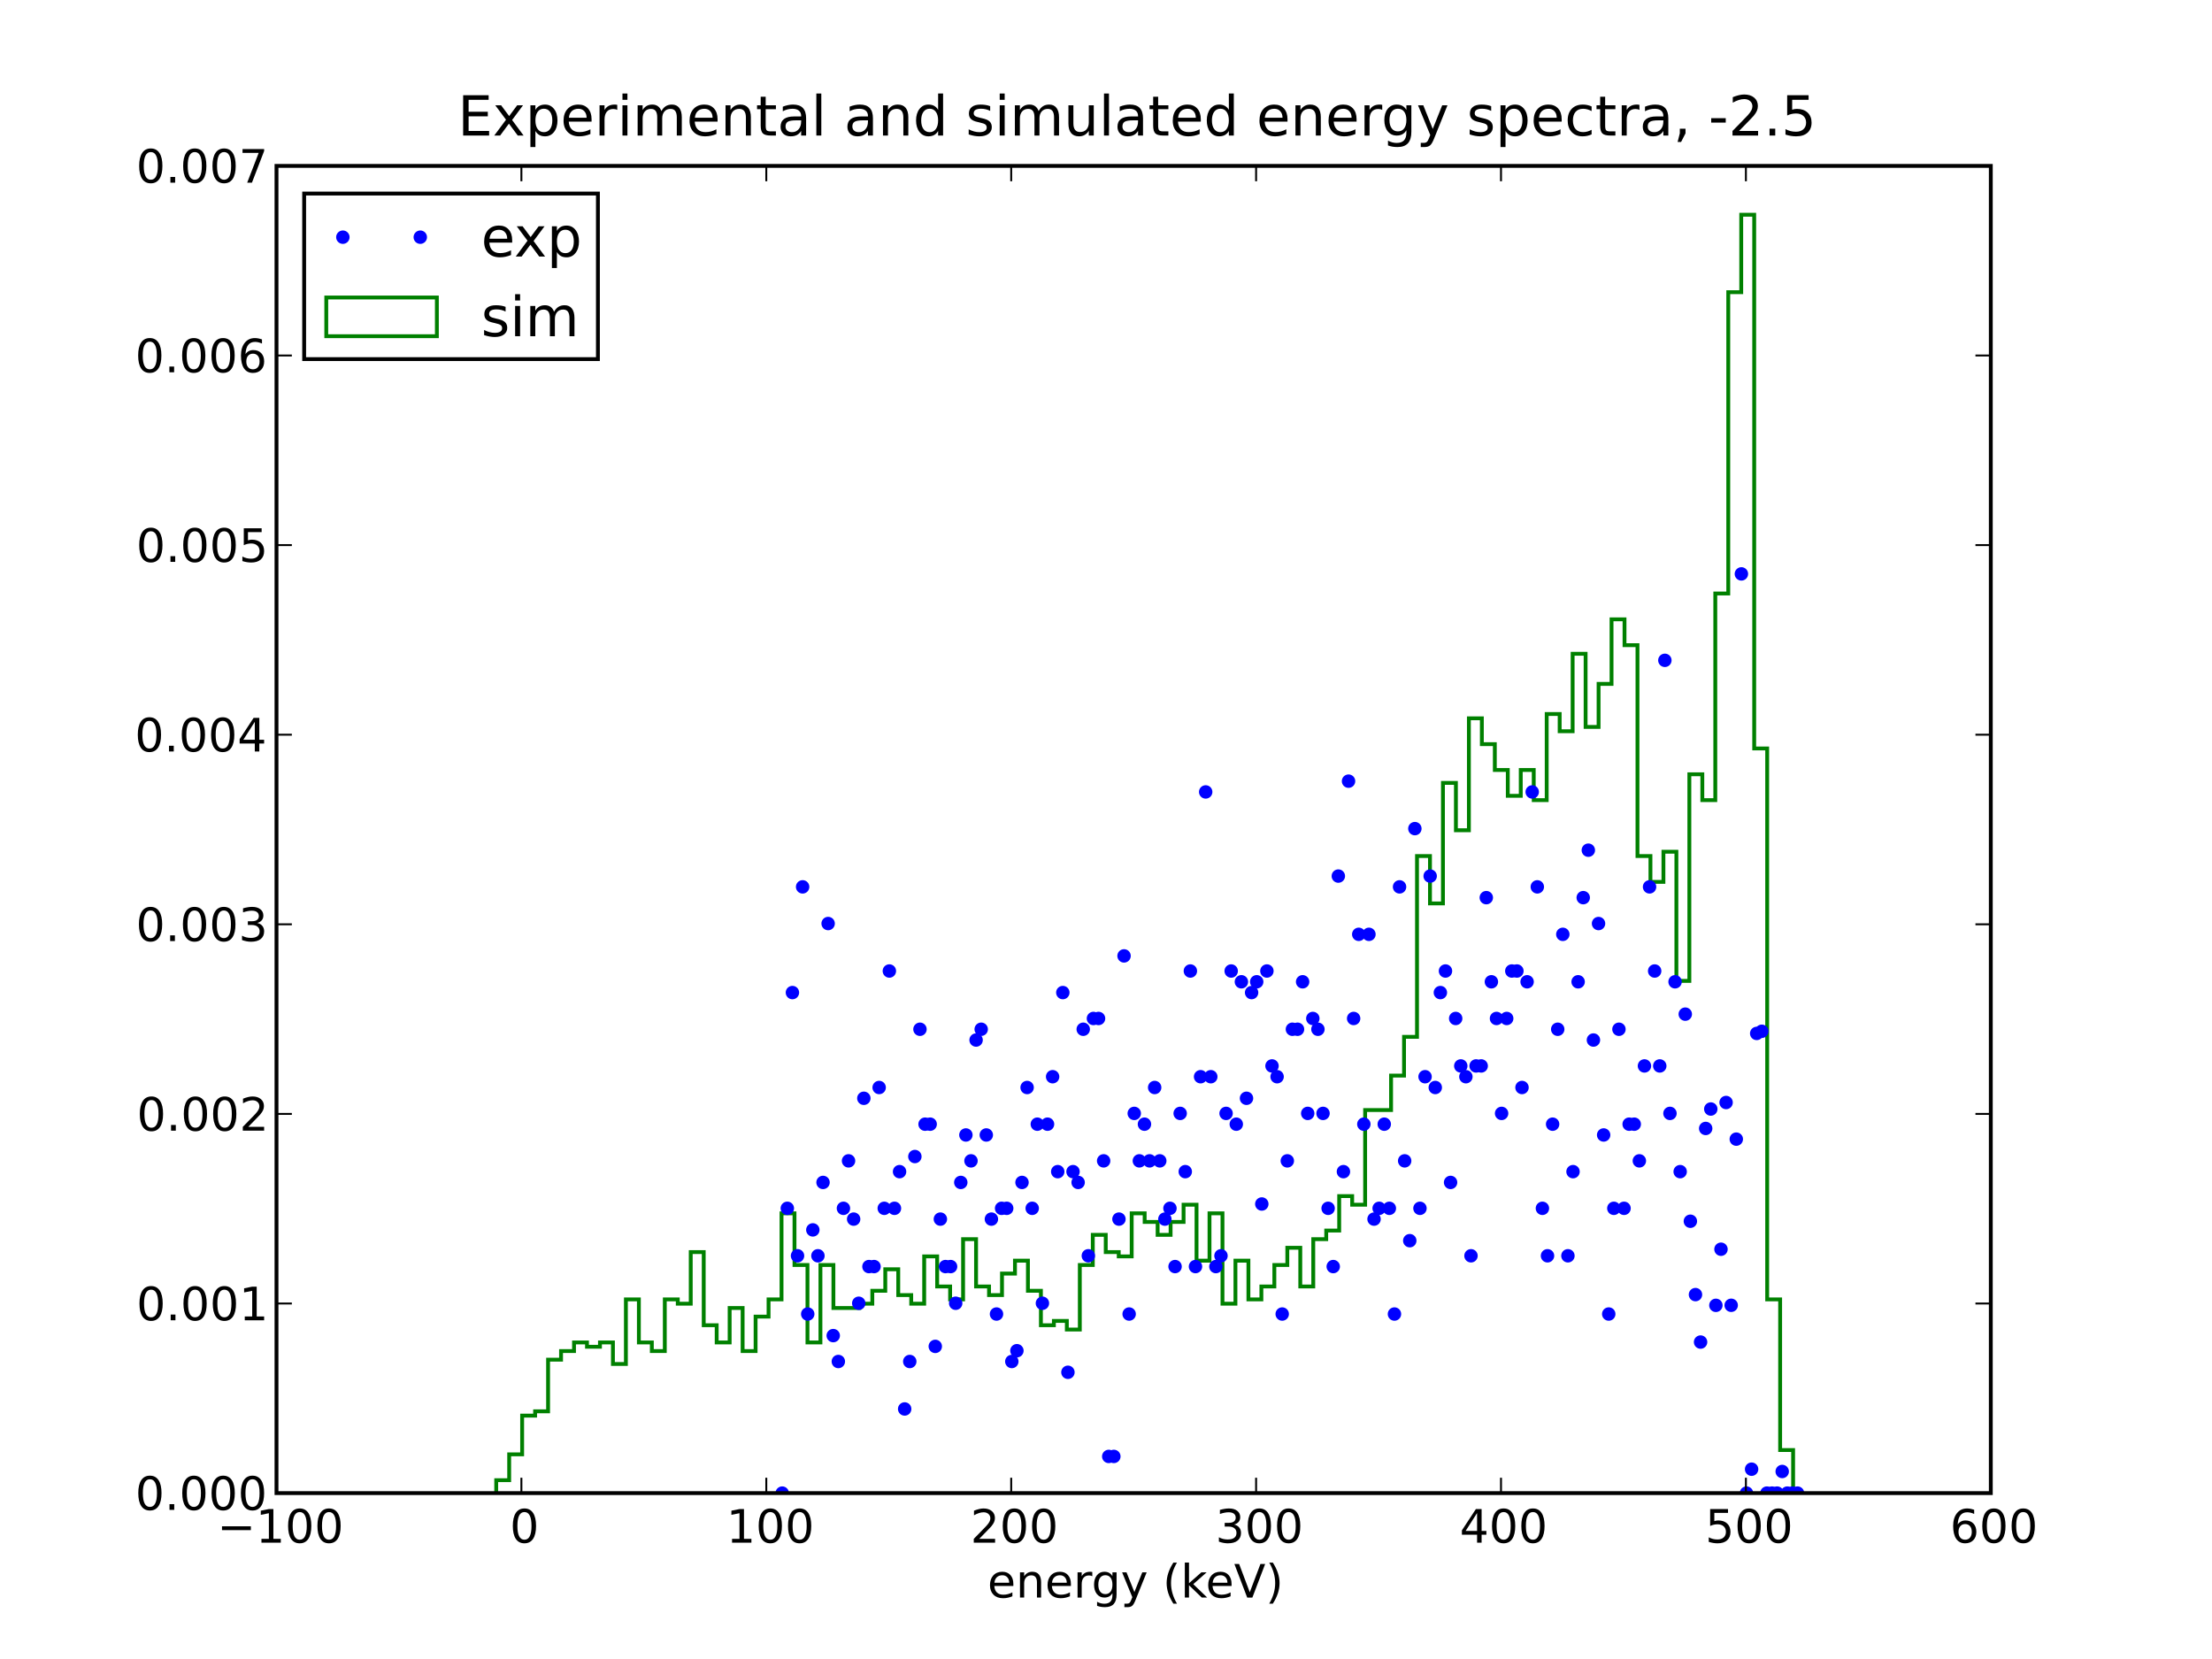 <?xml version="1.0" standalone="no"?>
<!DOCTYPE svg PUBLIC "-//W3C//DTD SVG 1.1//EN"
  "http://www.w3.org/Graphics/SVG/1.1/DTD/svg11.dtd">
<!-- Created with matplotlib (http://matplotlib.sourceforge.net/) -->
<svg width="576pt" height="432pt" viewBox="0 0 576 432"
   xmlns="http://www.w3.org/2000/svg"
   xmlns:xlink="http://www.w3.org/1999/xlink"
   version="1.1"
   id="svg1">
<rect x="0" y="0" width="576" height="432" fill="#333333" stroke="none"/>
<g id="figure1">
<path style="fill: #ffffff; stroke: #ffffff; stroke-width: 1; stroke-linejoin: miter; stroke-linecap: square;  opacity: 1"  d="M0 432L576 432L576 0
L0 0L0 432"/>
<g id="axes1">
<path style="fill: #ffffff; opacity: 1"  d="M72 388.8L518.4 388.8L518.4 43.2
L72 43.2L72 388.8"/>
<defs>
  <clipPath id="p50431ccdcb28178602d99d9270004dde">
<rect x="72" y="43.2" width="446.4" height="345.6"/>
  </clipPath>
</defs><path style="fill: none; stroke: #008000; stroke-width: 1; stroke-linejoin: miter; stroke-linecap: square;  opacity: 1" clip-path="url(#p50431ccdcb28178602d99d9270004dde)" d="M129.212 388.8L129.212 385.438L132.589 385.438
L132.589 378.713L135.966 378.713L135.966 368.625
L139.343 368.625L139.343 367.504L142.72 367.504
L142.72 354.054L146.097 354.054L146.097 351.813
L149.474 351.813L149.474 349.571L152.851 349.571
L152.851 350.692L156.228 350.692L156.228 349.571
L159.605 349.571L159.605 355.175L162.983 355.175
L162.983 338.363L166.36 338.363L166.36 349.571
L169.737 349.571L169.737 351.813L173.114 351.813
L173.114 338.363L176.491 338.363L176.491 339.484
L179.868 339.484L179.868 326.034L183.245 326.034
L183.245 345.088L186.622 345.088L186.622 349.571
L189.999 349.571L189.999 340.604L193.377 340.604
L193.377 351.813L196.754 351.813L196.754 342.846
L200.131 342.846L200.131 338.363L203.508 338.363
L203.508 315.946L206.885 315.946L206.885 329.396
L210.262 329.396L210.262 349.571L213.639 349.571
L213.639 329.396L217.016 329.396L217.016 340.604
L220.393 340.604L220.393 340.604L223.771 340.604
L223.771 339.484L227.148 339.484L227.148 336.121
L230.525 336.121L230.525 330.517L233.902 330.517
L233.902 337.242L237.279 337.242L237.279 339.484
L240.656 339.484L240.656 327.155L244.033 327.155
L244.033 335L247.41 335L247.41 338.363
L250.787 338.363L250.787 322.671L254.164 322.671
L254.164 335L257.542 335L257.542 337.242
L260.919 337.242L260.919 331.638L264.296 331.638
L264.296 328.275L267.673 328.275L267.673 336.121
L271.05 336.121L271.05 345.088L274.427 345.088
L274.427 343.967L277.804 343.967L277.804 346.209
L281.181 346.209L281.181 329.396L284.558 329.396
L284.558 321.55L287.936 321.55L287.936 326.034
L291.313 326.034L291.313 327.155L294.69 327.155
L294.69 315.946L298.067 315.946L298.067 318.188
L301.444 318.188L301.444 321.55L304.821 321.55
L304.821 318.188L308.198 318.188L308.198 313.705
L311.575 313.705L311.575 328.275L314.952 328.275
L314.952 315.946L318.33 315.946L318.33 339.484
L321.707 339.484L321.707 328.275L325.084 328.275
L325.084 338.363L328.461 338.363L328.461 335
L331.838 335L331.838 329.396L335.215 329.396
L335.215 324.913L338.592 324.913L338.592 335
L341.969 335L341.969 322.671L345.346 322.671
L345.346 320.43L348.723 320.43L348.723 311.463
L352.101 311.463L352.101 313.705L355.478 313.705
L355.478 289.047L358.855 289.047L358.855 289.047
L362.232 289.047L362.232 280.08L365.609 280.08
L365.609 269.992L368.986 269.992L368.986 222.918
L372.363 222.918L372.363 235.247L375.74 235.247
L375.74 203.864L379.117 203.864L379.117 216.193
L382.495 216.193L382.495 187.051L385.872 187.051
L385.872 193.776L389.249 193.776L389.249 200.501
L392.626 200.501L392.626 207.226L396.003 207.226
L396.003 200.501L399.38 200.501L399.38 208.347
L402.757 208.347L402.757 185.931L406.134 185.931
L406.134 190.414L409.511 190.414L409.511 170.239
L412.889 170.239L412.889 189.293L416.266 189.293
L416.266 178.085L419.643 178.085L419.643 161.272
L423.02 161.272L423.02 167.997L426.397 167.997
L426.397 222.918L429.774 222.918L429.774 229.643
L433.151 229.643L433.151 221.797L436.528 221.797
L436.528 255.422L439.905 255.422L439.905 201.622
L443.282 201.622L443.282 208.347L446.66 208.347
L446.66 154.547L450.037 154.547L450.037 76.09
L453.414 76.09L453.414 55.915L456.791 55.915
L456.791 194.897L460.168 194.897L460.168 338.363
L463.545 338.363L463.545 377.592L466.922 377.592
L466.922 388.8"/>
<g id="line2d1">
<defs><path id="m0305eeba35459913353b7b808f2b84a1" d="M0 1.5C0.398 1.5 0.779 1.342 1.061 1.061
C1.342 0.779 1.5 0.398 1.5 0
C1.5 -0.398 1.342 -0.779 1.061 -1.061
C0.779 -1.342 0.398 -1.5 0 -1.5
C-0.398 -1.5 -0.779 -1.342 -1.061 -1.061
C-1.342 -0.779 -1.5 -0.398 -1.5 0
C-1.5 0.398 -1.342 0.779 -1.061 1.061
C-0.779 1.342 -0.398 1.5 0 1.5z"/></defs>
<g clip-path="url(#p50431ccdcb28178602d99d9270004dde)"><use style="fill: #0000ff; stroke: #0000ff; stroke-width: 0.5; stroke-linejoin: miter; stroke-linecap: butt;  opacity: 1" xlink:href="#m0305eeba35459913353b7b808f2b84a1" x="203.687" y="388.8"/>
<use style="fill: #0000ff; stroke: #0000ff; stroke-width: 0.5; stroke-linejoin: miter; stroke-linecap: butt;  opacity: 1" xlink:href="#m0305eeba35459913353b7b808f2b84a1" x="205.016" y="314.644"/>
<use style="fill: #0000ff; stroke: #0000ff; stroke-width: 0.5; stroke-linejoin: miter; stroke-linecap: butt;  opacity: 1" xlink:href="#m0305eeba35459913353b7b808f2b84a1" x="206.345" y="258.464"/>
<use style="fill: #0000ff; stroke: #0000ff; stroke-width: 0.5; stroke-linejoin: miter; stroke-linecap: butt;  opacity: 1" xlink:href="#m0305eeba35459913353b7b808f2b84a1" x="207.673" y="327.003"/>
<use style="fill: #0000ff; stroke: #0000ff; stroke-width: 0.5; stroke-linejoin: miter; stroke-linecap: butt;  opacity: 1" xlink:href="#m0305eeba35459913353b7b808f2b84a1" x="209.002" y="230.937"/>
<use style="fill: #0000ff; stroke: #0000ff; stroke-width: 0.5; stroke-linejoin: miter; stroke-linecap: butt;  opacity: 1" xlink:href="#m0305eeba35459913353b7b808f2b84a1" x="210.33" y="342.171"/>
<use style="fill: #0000ff; stroke: #0000ff; stroke-width: 0.5; stroke-linejoin: miter; stroke-linecap: butt;  opacity: 1" xlink:href="#m0305eeba35459913353b7b808f2b84a1" x="211.659" y="320.261"/>
<use style="fill: #0000ff; stroke: #0000ff; stroke-width: 0.5; stroke-linejoin: miter; stroke-linecap: butt;  opacity: 1" xlink:href="#m0305eeba35459913353b7b808f2b84a1" x="212.987" y="327.003"/>
<use style="fill: #0000ff; stroke: #0000ff; stroke-width: 0.5; stroke-linejoin: miter; stroke-linecap: butt;  opacity: 1" xlink:href="#m0305eeba35459913353b7b808f2b84a1" x="214.316" y="307.901"/>
<use style="fill: #0000ff; stroke: #0000ff; stroke-width: 0.5; stroke-linejoin: miter; stroke-linecap: butt;  opacity: 1" xlink:href="#m0305eeba35459913353b7b808f2b84a1" x="215.644" y="240.488"/>
<use style="fill: #0000ff; stroke: #0000ff; stroke-width: 0.5; stroke-linejoin: miter; stroke-linecap: butt;  opacity: 1" xlink:href="#m0305eeba35459913353b7b808f2b84a1" x="216.973" y="347.788"/>
<use style="fill: #0000ff; stroke: #0000ff; stroke-width: 0.5; stroke-linejoin: miter; stroke-linecap: butt;  opacity: 1" xlink:href="#m0305eeba35459913353b7b808f2b84a1" x="218.301" y="354.53"/>
<use style="fill: #0000ff; stroke: #0000ff; stroke-width: 0.5; stroke-linejoin: miter; stroke-linecap: butt;  opacity: 1" xlink:href="#m0305eeba35459913353b7b808f2b84a1" x="219.63" y="314.644"/>
<use style="fill: #0000ff; stroke: #0000ff; stroke-width: 0.5; stroke-linejoin: miter; stroke-linecap: butt;  opacity: 1" xlink:href="#m0305eeba35459913353b7b808f2b84a1" x="220.959" y="302.284"/>
<use style="fill: #0000ff; stroke: #0000ff; stroke-width: 0.5; stroke-linejoin: miter; stroke-linecap: butt;  opacity: 1" xlink:href="#m0305eeba35459913353b7b808f2b84a1" x="222.287" y="317.452"/>
<use style="fill: #0000ff; stroke: #0000ff; stroke-width: 0.5; stroke-linejoin: miter; stroke-linecap: butt;  opacity: 1" xlink:href="#m0305eeba35459913353b7b808f2b84a1" x="223.616" y="339.363"/>
<use style="fill: #0000ff; stroke: #0000ff; stroke-width: 0.5; stroke-linejoin: miter; stroke-linecap: butt;  opacity: 1" xlink:href="#m0305eeba35459913353b7b808f2b84a1" x="224.944" y="285.991"/>
<use style="fill: #0000ff; stroke: #0000ff; stroke-width: 0.5; stroke-linejoin: miter; stroke-linecap: butt;  opacity: 1" xlink:href="#m0305eeba35459913353b7b808f2b84a1" x="226.273" y="329.812"/>
<use style="fill: #0000ff; stroke: #0000ff; stroke-width: 0.5; stroke-linejoin: miter; stroke-linecap: butt;  opacity: 1" xlink:href="#m0305eeba35459913353b7b808f2b84a1" x="227.601" y="329.812"/>
<use style="fill: #0000ff; stroke: #0000ff; stroke-width: 0.5; stroke-linejoin: miter; stroke-linecap: butt;  opacity: 1" xlink:href="#m0305eeba35459913353b7b808f2b84a1" x="228.93" y="283.182"/>
<use style="fill: #0000ff; stroke: #0000ff; stroke-width: 0.5; stroke-linejoin: miter; stroke-linecap: butt;  opacity: 1" xlink:href="#m0305eeba35459913353b7b808f2b84a1" x="230.258" y="314.644"/>
<use style="fill: #0000ff; stroke: #0000ff; stroke-width: 0.5; stroke-linejoin: miter; stroke-linecap: butt;  opacity: 1" xlink:href="#m0305eeba35459913353b7b808f2b84a1" x="231.587" y="252.847"/>
<use style="fill: #0000ff; stroke: #0000ff; stroke-width: 0.5; stroke-linejoin: miter; stroke-linecap: butt;  opacity: 1" xlink:href="#m0305eeba35459913353b7b808f2b84a1" x="232.916" y="314.644"/>
<use style="fill: #0000ff; stroke: #0000ff; stroke-width: 0.5; stroke-linejoin: miter; stroke-linecap: butt;  opacity: 1" xlink:href="#m0305eeba35459913353b7b808f2b84a1" x="234.244" y="305.093"/>
<use style="fill: #0000ff; stroke: #0000ff; stroke-width: 0.5; stroke-linejoin: miter; stroke-linecap: butt;  opacity: 1" xlink:href="#m0305eeba35459913353b7b808f2b84a1" x="235.573" y="366.89"/>
<use style="fill: #0000ff; stroke: #0000ff; stroke-width: 0.5; stroke-linejoin: miter; stroke-linecap: butt;  opacity: 1" xlink:href="#m0305eeba35459913353b7b808f2b84a1" x="236.901" y="354.53"/>
<use style="fill: #0000ff; stroke: #0000ff; stroke-width: 0.5; stroke-linejoin: miter; stroke-linecap: butt;  opacity: 1" xlink:href="#m0305eeba35459913353b7b808f2b84a1" x="238.23" y="301.158"/>
<use style="fill: #0000ff; stroke: #0000ff; stroke-width: 0.5; stroke-linejoin: miter; stroke-linecap: butt;  opacity: 1" xlink:href="#m0305eeba35459913353b7b808f2b84a1" x="239.558" y="268.015"/>
<use style="fill: #0000ff; stroke: #0000ff; stroke-width: 0.5; stroke-linejoin: miter; stroke-linecap: butt;  opacity: 1" xlink:href="#m0305eeba35459913353b7b808f2b84a1" x="240.887" y="292.733"/>
<use style="fill: #0000ff; stroke: #0000ff; stroke-width: 0.5; stroke-linejoin: miter; stroke-linecap: butt;  opacity: 1" xlink:href="#m0305eeba35459913353b7b808f2b84a1" x="242.215" y="292.733"/>
<use style="fill: #0000ff; stroke: #0000ff; stroke-width: 0.5; stroke-linejoin: miter; stroke-linecap: butt;  opacity: 1" xlink:href="#m0305eeba35459913353b7b808f2b84a1" x="243.544" y="350.596"/>
<use style="fill: #0000ff; stroke: #0000ff; stroke-width: 0.5; stroke-linejoin: miter; stroke-linecap: butt;  opacity: 1" xlink:href="#m0305eeba35459913353b7b808f2b84a1" x="244.872" y="317.452"/>
<use style="fill: #0000ff; stroke: #0000ff; stroke-width: 0.5; stroke-linejoin: miter; stroke-linecap: butt;  opacity: 1" xlink:href="#m0305eeba35459913353b7b808f2b84a1" x="246.201" y="329.812"/>
<use style="fill: #0000ff; stroke: #0000ff; stroke-width: 0.5; stroke-linejoin: miter; stroke-linecap: butt;  opacity: 1" xlink:href="#m0305eeba35459913353b7b808f2b84a1" x="247.53" y="329.812"/>
<use style="fill: #0000ff; stroke: #0000ff; stroke-width: 0.5; stroke-linejoin: miter; stroke-linecap: butt;  opacity: 1" xlink:href="#m0305eeba35459913353b7b808f2b84a1" x="248.858" y="339.363"/>
<use style="fill: #0000ff; stroke: #0000ff; stroke-width: 0.5; stroke-linejoin: miter; stroke-linecap: butt;  opacity: 1" xlink:href="#m0305eeba35459913353b7b808f2b84a1" x="250.187" y="307.901"/>
<use style="fill: #0000ff; stroke: #0000ff; stroke-width: 0.5; stroke-linejoin: miter; stroke-linecap: butt;  opacity: 1" xlink:href="#m0305eeba35459913353b7b808f2b84a1" x="251.515" y="295.542"/>
<use style="fill: #0000ff; stroke: #0000ff; stroke-width: 0.5; stroke-linejoin: miter; stroke-linecap: butt;  opacity: 1" xlink:href="#m0305eeba35459913353b7b808f2b84a1" x="252.844" y="302.284"/>
<use style="fill: #0000ff; stroke: #0000ff; stroke-width: 0.5; stroke-linejoin: miter; stroke-linecap: butt;  opacity: 1" xlink:href="#m0305eeba35459913353b7b808f2b84a1" x="254.172" y="270.823"/>
<use style="fill: #0000ff; stroke: #0000ff; stroke-width: 0.5; stroke-linejoin: miter; stroke-linecap: butt;  opacity: 1" xlink:href="#m0305eeba35459913353b7b808f2b84a1" x="255.501" y="268.015"/>
<use style="fill: #0000ff; stroke: #0000ff; stroke-width: 0.5; stroke-linejoin: miter; stroke-linecap: butt;  opacity: 1" xlink:href="#m0305eeba35459913353b7b808f2b84a1" x="256.829" y="295.542"/>
<use style="fill: #0000ff; stroke: #0000ff; stroke-width: 0.5; stroke-linejoin: miter; stroke-linecap: butt;  opacity: 1" xlink:href="#m0305eeba35459913353b7b808f2b84a1" x="258.158" y="317.452"/>
<use style="fill: #0000ff; stroke: #0000ff; stroke-width: 0.5; stroke-linejoin: miter; stroke-linecap: butt;  opacity: 1" xlink:href="#m0305eeba35459913353b7b808f2b84a1" x="259.487" y="342.171"/>
<use style="fill: #0000ff; stroke: #0000ff; stroke-width: 0.5; stroke-linejoin: miter; stroke-linecap: butt;  opacity: 1" xlink:href="#m0305eeba35459913353b7b808f2b84a1" x="260.815" y="314.644"/>
<use style="fill: #0000ff; stroke: #0000ff; stroke-width: 0.5; stroke-linejoin: miter; stroke-linecap: butt;  opacity: 1" xlink:href="#m0305eeba35459913353b7b808f2b84a1" x="262.144" y="314.644"/>
<use style="fill: #0000ff; stroke: #0000ff; stroke-width: 0.5; stroke-linejoin: miter; stroke-linecap: butt;  opacity: 1" xlink:href="#m0305eeba35459913353b7b808f2b84a1" x="263.472" y="354.53"/>
<use style="fill: #0000ff; stroke: #0000ff; stroke-width: 0.5; stroke-linejoin: miter; stroke-linecap: butt;  opacity: 1" xlink:href="#m0305eeba35459913353b7b808f2b84a1" x="264.801" y="351.722"/>
<use style="fill: #0000ff; stroke: #0000ff; stroke-width: 0.5; stroke-linejoin: miter; stroke-linecap: butt;  opacity: 1" xlink:href="#m0305eeba35459913353b7b808f2b84a1" x="266.129" y="307.901"/>
<use style="fill: #0000ff; stroke: #0000ff; stroke-width: 0.5; stroke-linejoin: miter; stroke-linecap: butt;  opacity: 1" xlink:href="#m0305eeba35459913353b7b808f2b84a1" x="267.458" y="283.182"/>
<use style="fill: #0000ff; stroke: #0000ff; stroke-width: 0.5; stroke-linejoin: miter; stroke-linecap: butt;  opacity: 1" xlink:href="#m0305eeba35459913353b7b808f2b84a1" x="268.786" y="314.644"/>
<use style="fill: #0000ff; stroke: #0000ff; stroke-width: 0.5; stroke-linejoin: miter; stroke-linecap: butt;  opacity: 1" xlink:href="#m0305eeba35459913353b7b808f2b84a1" x="270.115" y="292.733"/>
<use style="fill: #0000ff; stroke: #0000ff; stroke-width: 0.5; stroke-linejoin: miter; stroke-linecap: butt;  opacity: 1" xlink:href="#m0305eeba35459913353b7b808f2b84a1" x="271.443" y="339.363"/>
<use style="fill: #0000ff; stroke: #0000ff; stroke-width: 0.5; stroke-linejoin: miter; stroke-linecap: butt;  opacity: 1" xlink:href="#m0305eeba35459913353b7b808f2b84a1" x="272.772" y="292.733"/>
<use style="fill: #0000ff; stroke: #0000ff; stroke-width: 0.5; stroke-linejoin: miter; stroke-linecap: butt;  opacity: 1" xlink:href="#m0305eeba35459913353b7b808f2b84a1" x="274.101" y="280.374"/>
<use style="fill: #0000ff; stroke: #0000ff; stroke-width: 0.5; stroke-linejoin: miter; stroke-linecap: butt;  opacity: 1" xlink:href="#m0305eeba35459913353b7b808f2b84a1" x="275.429" y="305.093"/>
<use style="fill: #0000ff; stroke: #0000ff; stroke-width: 0.5; stroke-linejoin: miter; stroke-linecap: butt;  opacity: 1" xlink:href="#m0305eeba35459913353b7b808f2b84a1" x="276.758" y="258.464"/>
<use style="fill: #0000ff; stroke: #0000ff; stroke-width: 0.5; stroke-linejoin: miter; stroke-linecap: butt;  opacity: 1" xlink:href="#m0305eeba35459913353b7b808f2b84a1" x="278.086" y="357.339"/>
<use style="fill: #0000ff; stroke: #0000ff; stroke-width: 0.5; stroke-linejoin: miter; stroke-linecap: butt;  opacity: 1" xlink:href="#m0305eeba35459913353b7b808f2b84a1" x="279.415" y="305.093"/>
<use style="fill: #0000ff; stroke: #0000ff; stroke-width: 0.5; stroke-linejoin: miter; stroke-linecap: butt;  opacity: 1" xlink:href="#m0305eeba35459913353b7b808f2b84a1" x="280.743" y="307.901"/>
<use style="fill: #0000ff; stroke: #0000ff; stroke-width: 0.5; stroke-linejoin: miter; stroke-linecap: butt;  opacity: 1" xlink:href="#m0305eeba35459913353b7b808f2b84a1" x="282.072" y="268.015"/>
<use style="fill: #0000ff; stroke: #0000ff; stroke-width: 0.5; stroke-linejoin: miter; stroke-linecap: butt;  opacity: 1" xlink:href="#m0305eeba35459913353b7b808f2b84a1" x="283.4" y="327.003"/>
<use style="fill: #0000ff; stroke: #0000ff; stroke-width: 0.5; stroke-linejoin: miter; stroke-linecap: butt;  opacity: 1" xlink:href="#m0305eeba35459913353b7b808f2b84a1" x="284.729" y="265.206"/>
<use style="fill: #0000ff; stroke: #0000ff; stroke-width: 0.5; stroke-linejoin: miter; stroke-linecap: butt;  opacity: 1" xlink:href="#m0305eeba35459913353b7b808f2b84a1" x="286.058" y="265.206"/>
<use style="fill: #0000ff; stroke: #0000ff; stroke-width: 0.5; stroke-linejoin: miter; stroke-linecap: butt;  opacity: 1" xlink:href="#m0305eeba35459913353b7b808f2b84a1" x="287.386" y="302.284"/>
<use style="fill: #0000ff; stroke: #0000ff; stroke-width: 0.5; stroke-linejoin: miter; stroke-linecap: butt;  opacity: 1" xlink:href="#m0305eeba35459913353b7b808f2b84a1" x="288.715" y="379.249"/>
<use style="fill: #0000ff; stroke: #0000ff; stroke-width: 0.5; stroke-linejoin: miter; stroke-linecap: butt;  opacity: 1" xlink:href="#m0305eeba35459913353b7b808f2b84a1" x="290.043" y="379.249"/>
<use style="fill: #0000ff; stroke: #0000ff; stroke-width: 0.5; stroke-linejoin: miter; stroke-linecap: butt;  opacity: 1" xlink:href="#m0305eeba35459913353b7b808f2b84a1" x="291.372" y="317.452"/>
<use style="fill: #0000ff; stroke: #0000ff; stroke-width: 0.5; stroke-linejoin: miter; stroke-linecap: butt;  opacity: 1" xlink:href="#m0305eeba35459913353b7b808f2b84a1" x="292.7" y="248.913"/>
<use style="fill: #0000ff; stroke: #0000ff; stroke-width: 0.5; stroke-linejoin: miter; stroke-linecap: butt;  opacity: 1" xlink:href="#m0305eeba35459913353b7b808f2b84a1" x="294.029" y="342.171"/>
<use style="fill: #0000ff; stroke: #0000ff; stroke-width: 0.5; stroke-linejoin: miter; stroke-linecap: butt;  opacity: 1" xlink:href="#m0305eeba35459913353b7b808f2b84a1" x="295.357" y="289.925"/>
<use style="fill: #0000ff; stroke: #0000ff; stroke-width: 0.5; stroke-linejoin: miter; stroke-linecap: butt;  opacity: 1" xlink:href="#m0305eeba35459913353b7b808f2b84a1" x="296.686" y="302.284"/>
<use style="fill: #0000ff; stroke: #0000ff; stroke-width: 0.5; stroke-linejoin: miter; stroke-linecap: butt;  opacity: 1" xlink:href="#m0305eeba35459913353b7b808f2b84a1" x="298.014" y="292.733"/>
<use style="fill: #0000ff; stroke: #0000ff; stroke-width: 0.5; stroke-linejoin: miter; stroke-linecap: butt;  opacity: 1" xlink:href="#m0305eeba35459913353b7b808f2b84a1" x="299.343" y="302.284"/>
<use style="fill: #0000ff; stroke: #0000ff; stroke-width: 0.5; stroke-linejoin: miter; stroke-linecap: butt;  opacity: 1" xlink:href="#m0305eeba35459913353b7b808f2b84a1" x="300.672" y="283.182"/>
<use style="fill: #0000ff; stroke: #0000ff; stroke-width: 0.5; stroke-linejoin: miter; stroke-linecap: butt;  opacity: 1" xlink:href="#m0305eeba35459913353b7b808f2b84a1" x="302" y="302.284"/>
<use style="fill: #0000ff; stroke: #0000ff; stroke-width: 0.5; stroke-linejoin: miter; stroke-linecap: butt;  opacity: 1" xlink:href="#m0305eeba35459913353b7b808f2b84a1" x="303.329" y="317.452"/>
<use style="fill: #0000ff; stroke: #0000ff; stroke-width: 0.5; stroke-linejoin: miter; stroke-linecap: butt;  opacity: 1" xlink:href="#m0305eeba35459913353b7b808f2b84a1" x="304.657" y="314.644"/>
<use style="fill: #0000ff; stroke: #0000ff; stroke-width: 0.5; stroke-linejoin: miter; stroke-linecap: butt;  opacity: 1" xlink:href="#m0305eeba35459913353b7b808f2b84a1" x="305.986" y="329.812"/>
<use style="fill: #0000ff; stroke: #0000ff; stroke-width: 0.5; stroke-linejoin: miter; stroke-linecap: butt;  opacity: 1" xlink:href="#m0305eeba35459913353b7b808f2b84a1" x="307.314" y="289.925"/>
<use style="fill: #0000ff; stroke: #0000ff; stroke-width: 0.5; stroke-linejoin: miter; stroke-linecap: butt;  opacity: 1" xlink:href="#m0305eeba35459913353b7b808f2b84a1" x="308.643" y="305.093"/>
<use style="fill: #0000ff; stroke: #0000ff; stroke-width: 0.5; stroke-linejoin: miter; stroke-linecap: butt;  opacity: 1" xlink:href="#m0305eeba35459913353b7b808f2b84a1" x="309.971" y="252.847"/>
<use style="fill: #0000ff; stroke: #0000ff; stroke-width: 0.5; stroke-linejoin: miter; stroke-linecap: butt;  opacity: 1" xlink:href="#m0305eeba35459913353b7b808f2b84a1" x="311.3" y="329.812"/>
<use style="fill: #0000ff; stroke: #0000ff; stroke-width: 0.5; stroke-linejoin: miter; stroke-linecap: butt;  opacity: 1" xlink:href="#m0305eeba35459913353b7b808f2b84a1" x="312.629" y="280.374"/>
<use style="fill: #0000ff; stroke: #0000ff; stroke-width: 0.5; stroke-linejoin: miter; stroke-linecap: butt;  opacity: 1" xlink:href="#m0305eeba35459913353b7b808f2b84a1" x="313.957" y="206.218"/>
<use style="fill: #0000ff; stroke: #0000ff; stroke-width: 0.5; stroke-linejoin: miter; stroke-linecap: butt;  opacity: 1" xlink:href="#m0305eeba35459913353b7b808f2b84a1" x="315.286" y="280.374"/>
<use style="fill: #0000ff; stroke: #0000ff; stroke-width: 0.5; stroke-linejoin: miter; stroke-linecap: butt;  opacity: 1" xlink:href="#m0305eeba35459913353b7b808f2b84a1" x="316.614" y="329.812"/>
<use style="fill: #0000ff; stroke: #0000ff; stroke-width: 0.5; stroke-linejoin: miter; stroke-linecap: butt;  opacity: 1" xlink:href="#m0305eeba35459913353b7b808f2b84a1" x="317.943" y="327.003"/>
<use style="fill: #0000ff; stroke: #0000ff; stroke-width: 0.5; stroke-linejoin: miter; stroke-linecap: butt;  opacity: 1" xlink:href="#m0305eeba35459913353b7b808f2b84a1" x="319.271" y="289.925"/>
<use style="fill: #0000ff; stroke: #0000ff; stroke-width: 0.5; stroke-linejoin: miter; stroke-linecap: butt;  opacity: 1" xlink:href="#m0305eeba35459913353b7b808f2b84a1" x="320.6" y="252.847"/>
<use style="fill: #0000ff; stroke: #0000ff; stroke-width: 0.5; stroke-linejoin: miter; stroke-linecap: butt;  opacity: 1" xlink:href="#m0305eeba35459913353b7b808f2b84a1" x="321.928" y="292.733"/>
<use style="fill: #0000ff; stroke: #0000ff; stroke-width: 0.5; stroke-linejoin: miter; stroke-linecap: butt;  opacity: 1" xlink:href="#m0305eeba35459913353b7b808f2b84a1" x="323.257" y="255.655"/>
<use style="fill: #0000ff; stroke: #0000ff; stroke-width: 0.5; stroke-linejoin: miter; stroke-linecap: butt;  opacity: 1" xlink:href="#m0305eeba35459913353b7b808f2b84a1" x="324.585" y="285.991"/>
<use style="fill: #0000ff; stroke: #0000ff; stroke-width: 0.5; stroke-linejoin: miter; stroke-linecap: butt;  opacity: 1" xlink:href="#m0305eeba35459913353b7b808f2b84a1" x="325.914" y="258.464"/>
<use style="fill: #0000ff; stroke: #0000ff; stroke-width: 0.5; stroke-linejoin: miter; stroke-linecap: butt;  opacity: 1" xlink:href="#m0305eeba35459913353b7b808f2b84a1" x="327.243" y="255.655"/>
<use style="fill: #0000ff; stroke: #0000ff; stroke-width: 0.5; stroke-linejoin: miter; stroke-linecap: butt;  opacity: 1" xlink:href="#m0305eeba35459913353b7b808f2b84a1" x="328.571" y="313.518"/>
<use style="fill: #0000ff; stroke: #0000ff; stroke-width: 0.5; stroke-linejoin: miter; stroke-linecap: butt;  opacity: 1" xlink:href="#m0305eeba35459913353b7b808f2b84a1" x="329.9" y="252.847"/>
<use style="fill: #0000ff; stroke: #0000ff; stroke-width: 0.5; stroke-linejoin: miter; stroke-linecap: butt;  opacity: 1" xlink:href="#m0305eeba35459913353b7b808f2b84a1" x="331.228" y="277.566"/>
<use style="fill: #0000ff; stroke: #0000ff; stroke-width: 0.5; stroke-linejoin: miter; stroke-linecap: butt;  opacity: 1" xlink:href="#m0305eeba35459913353b7b808f2b84a1" x="332.557" y="280.374"/>
<use style="fill: #0000ff; stroke: #0000ff; stroke-width: 0.5; stroke-linejoin: miter; stroke-linecap: butt;  opacity: 1" xlink:href="#m0305eeba35459913353b7b808f2b84a1" x="333.885" y="342.171"/>
<use style="fill: #0000ff; stroke: #0000ff; stroke-width: 0.5; stroke-linejoin: miter; stroke-linecap: butt;  opacity: 1" xlink:href="#m0305eeba35459913353b7b808f2b84a1" x="335.214" y="302.284"/>
<use style="fill: #0000ff; stroke: #0000ff; stroke-width: 0.5; stroke-linejoin: miter; stroke-linecap: butt;  opacity: 1" xlink:href="#m0305eeba35459913353b7b808f2b84a1" x="336.542" y="268.015"/>
<use style="fill: #0000ff; stroke: #0000ff; stroke-width: 0.5; stroke-linejoin: miter; stroke-linecap: butt;  opacity: 1" xlink:href="#m0305eeba35459913353b7b808f2b84a1" x="337.871" y="268.015"/>
<use style="fill: #0000ff; stroke: #0000ff; stroke-width: 0.5; stroke-linejoin: miter; stroke-linecap: butt;  opacity: 1" xlink:href="#m0305eeba35459913353b7b808f2b84a1" x="339.2" y="255.655"/>
<use style="fill: #0000ff; stroke: #0000ff; stroke-width: 0.5; stroke-linejoin: miter; stroke-linecap: butt;  opacity: 1" xlink:href="#m0305eeba35459913353b7b808f2b84a1" x="340.528" y="289.925"/>
<use style="fill: #0000ff; stroke: #0000ff; stroke-width: 0.5; stroke-linejoin: miter; stroke-linecap: butt;  opacity: 1" xlink:href="#m0305eeba35459913353b7b808f2b84a1" x="341.857" y="265.206"/>
<use style="fill: #0000ff; stroke: #0000ff; stroke-width: 0.5; stroke-linejoin: miter; stroke-linecap: butt;  opacity: 1" xlink:href="#m0305eeba35459913353b7b808f2b84a1" x="343.185" y="268.015"/>
<use style="fill: #0000ff; stroke: #0000ff; stroke-width: 0.5; stroke-linejoin: miter; stroke-linecap: butt;  opacity: 1" xlink:href="#m0305eeba35459913353b7b808f2b84a1" x="344.514" y="289.925"/>
<use style="fill: #0000ff; stroke: #0000ff; stroke-width: 0.5; stroke-linejoin: miter; stroke-linecap: butt;  opacity: 1" xlink:href="#m0305eeba35459913353b7b808f2b84a1" x="345.842" y="314.644"/>
<use style="fill: #0000ff; stroke: #0000ff; stroke-width: 0.5; stroke-linejoin: miter; stroke-linecap: butt;  opacity: 1" xlink:href="#m0305eeba35459913353b7b808f2b84a1" x="347.171" y="329.812"/>
<use style="fill: #0000ff; stroke: #0000ff; stroke-width: 0.5; stroke-linejoin: miter; stroke-linecap: butt;  opacity: 1" xlink:href="#m0305eeba35459913353b7b808f2b84a1" x="348.499" y="228.128"/>
<use style="fill: #0000ff; stroke: #0000ff; stroke-width: 0.5; stroke-linejoin: miter; stroke-linecap: butt;  opacity: 1" xlink:href="#m0305eeba35459913353b7b808f2b84a1" x="349.828" y="305.093"/>
<use style="fill: #0000ff; stroke: #0000ff; stroke-width: 0.5; stroke-linejoin: miter; stroke-linecap: butt;  opacity: 1" xlink:href="#m0305eeba35459913353b7b808f2b84a1" x="351.156" y="203.41"/>
<use style="fill: #0000ff; stroke: #0000ff; stroke-width: 0.5; stroke-linejoin: miter; stroke-linecap: butt;  opacity: 1" xlink:href="#m0305eeba35459913353b7b808f2b84a1" x="352.485" y="265.206"/>
<use style="fill: #0000ff; stroke: #0000ff; stroke-width: 0.5; stroke-linejoin: miter; stroke-linecap: butt;  opacity: 1" xlink:href="#m0305eeba35459913353b7b808f2b84a1" x="353.814" y="243.296"/>
<use style="fill: #0000ff; stroke: #0000ff; stroke-width: 0.5; stroke-linejoin: miter; stroke-linecap: butt;  opacity: 1" xlink:href="#m0305eeba35459913353b7b808f2b84a1" x="355.142" y="292.733"/>
<use style="fill: #0000ff; stroke: #0000ff; stroke-width: 0.5; stroke-linejoin: miter; stroke-linecap: butt;  opacity: 1" xlink:href="#m0305eeba35459913353b7b808f2b84a1" x="356.471" y="243.296"/>
<use style="fill: #0000ff; stroke: #0000ff; stroke-width: 0.5; stroke-linejoin: miter; stroke-linecap: butt;  opacity: 1" xlink:href="#m0305eeba35459913353b7b808f2b84a1" x="357.799" y="317.452"/>
<use style="fill: #0000ff; stroke: #0000ff; stroke-width: 0.5; stroke-linejoin: miter; stroke-linecap: butt;  opacity: 1" xlink:href="#m0305eeba35459913353b7b808f2b84a1" x="359.128" y="314.644"/>
<use style="fill: #0000ff; stroke: #0000ff; stroke-width: 0.5; stroke-linejoin: miter; stroke-linecap: butt;  opacity: 1" xlink:href="#m0305eeba35459913353b7b808f2b84a1" x="360.456" y="292.733"/>
<use style="fill: #0000ff; stroke: #0000ff; stroke-width: 0.5; stroke-linejoin: miter; stroke-linecap: butt;  opacity: 1" xlink:href="#m0305eeba35459913353b7b808f2b84a1" x="361.785" y="314.644"/>
<use style="fill: #0000ff; stroke: #0000ff; stroke-width: 0.5; stroke-linejoin: miter; stroke-linecap: butt;  opacity: 1" xlink:href="#m0305eeba35459913353b7b808f2b84a1" x="363.113" y="342.171"/>
<use style="fill: #0000ff; stroke: #0000ff; stroke-width: 0.5; stroke-linejoin: miter; stroke-linecap: butt;  opacity: 1" xlink:href="#m0305eeba35459913353b7b808f2b84a1" x="364.442" y="230.937"/>
<use style="fill: #0000ff; stroke: #0000ff; stroke-width: 0.5; stroke-linejoin: miter; stroke-linecap: butt;  opacity: 1" xlink:href="#m0305eeba35459913353b7b808f2b84a1" x="365.771" y="302.284"/>
<use style="fill: #0000ff; stroke: #0000ff; stroke-width: 0.5; stroke-linejoin: miter; stroke-linecap: butt;  opacity: 1" xlink:href="#m0305eeba35459913353b7b808f2b84a1" x="367.099" y="323.069"/>
<use style="fill: #0000ff; stroke: #0000ff; stroke-width: 0.5; stroke-linejoin: miter; stroke-linecap: butt;  opacity: 1" xlink:href="#m0305eeba35459913353b7b808f2b84a1" x="368.428" y="215.769"/>
<use style="fill: #0000ff; stroke: #0000ff; stroke-width: 0.5; stroke-linejoin: miter; stroke-linecap: butt;  opacity: 1" xlink:href="#m0305eeba35459913353b7b808f2b84a1" x="369.756" y="314.644"/>
<use style="fill: #0000ff; stroke: #0000ff; stroke-width: 0.5; stroke-linejoin: miter; stroke-linecap: butt;  opacity: 1" xlink:href="#m0305eeba35459913353b7b808f2b84a1" x="371.085" y="280.374"/>
<use style="fill: #0000ff; stroke: #0000ff; stroke-width: 0.5; stroke-linejoin: miter; stroke-linecap: butt;  opacity: 1" xlink:href="#m0305eeba35459913353b7b808f2b84a1" x="372.413" y="228.128"/>
<use style="fill: #0000ff; stroke: #0000ff; stroke-width: 0.5; stroke-linejoin: miter; stroke-linecap: butt;  opacity: 1" xlink:href="#m0305eeba35459913353b7b808f2b84a1" x="373.742" y="283.182"/>
<use style="fill: #0000ff; stroke: #0000ff; stroke-width: 0.5; stroke-linejoin: miter; stroke-linecap: butt;  opacity: 1" xlink:href="#m0305eeba35459913353b7b808f2b84a1" x="375.07" y="258.464"/>
<use style="fill: #0000ff; stroke: #0000ff; stroke-width: 0.5; stroke-linejoin: miter; stroke-linecap: butt;  opacity: 1" xlink:href="#m0305eeba35459913353b7b808f2b84a1" x="376.399" y="252.847"/>
<use style="fill: #0000ff; stroke: #0000ff; stroke-width: 0.5; stroke-linejoin: miter; stroke-linecap: butt;  opacity: 1" xlink:href="#m0305eeba35459913353b7b808f2b84a1" x="377.727" y="307.901"/>
<use style="fill: #0000ff; stroke: #0000ff; stroke-width: 0.5; stroke-linejoin: miter; stroke-linecap: butt;  opacity: 1" xlink:href="#m0305eeba35459913353b7b808f2b84a1" x="379.056" y="265.206"/>
<use style="fill: #0000ff; stroke: #0000ff; stroke-width: 0.5; stroke-linejoin: miter; stroke-linecap: butt;  opacity: 1" xlink:href="#m0305eeba35459913353b7b808f2b84a1" x="380.385" y="277.566"/>
<use style="fill: #0000ff; stroke: #0000ff; stroke-width: 0.5; stroke-linejoin: miter; stroke-linecap: butt;  opacity: 1" xlink:href="#m0305eeba35459913353b7b808f2b84a1" x="381.713" y="280.374"/>
<use style="fill: #0000ff; stroke: #0000ff; stroke-width: 0.5; stroke-linejoin: miter; stroke-linecap: butt;  opacity: 1" xlink:href="#m0305eeba35459913353b7b808f2b84a1" x="383.042" y="327.003"/>
<use style="fill: #0000ff; stroke: #0000ff; stroke-width: 0.5; stroke-linejoin: miter; stroke-linecap: butt;  opacity: 1" xlink:href="#m0305eeba35459913353b7b808f2b84a1" x="384.37" y="277.566"/>
<use style="fill: #0000ff; stroke: #0000ff; stroke-width: 0.5; stroke-linejoin: miter; stroke-linecap: butt;  opacity: 1" xlink:href="#m0305eeba35459913353b7b808f2b84a1" x="385.699" y="277.566"/>
<use style="fill: #0000ff; stroke: #0000ff; stroke-width: 0.5; stroke-linejoin: miter; stroke-linecap: butt;  opacity: 1" xlink:href="#m0305eeba35459913353b7b808f2b84a1" x="387.027" y="233.745"/>
<use style="fill: #0000ff; stroke: #0000ff; stroke-width: 0.5; stroke-linejoin: miter; stroke-linecap: butt;  opacity: 1" xlink:href="#m0305eeba35459913353b7b808f2b84a1" x="388.356" y="255.655"/>
<use style="fill: #0000ff; stroke: #0000ff; stroke-width: 0.5; stroke-linejoin: miter; stroke-linecap: butt;  opacity: 1" xlink:href="#m0305eeba35459913353b7b808f2b84a1" x="389.684" y="265.206"/>
<use style="fill: #0000ff; stroke: #0000ff; stroke-width: 0.5; stroke-linejoin: miter; stroke-linecap: butt;  opacity: 1" xlink:href="#m0305eeba35459913353b7b808f2b84a1" x="391.013" y="289.925"/>
<use style="fill: #0000ff; stroke: #0000ff; stroke-width: 0.5; stroke-linejoin: miter; stroke-linecap: butt;  opacity: 1" xlink:href="#m0305eeba35459913353b7b808f2b84a1" x="392.342" y="265.206"/>
<use style="fill: #0000ff; stroke: #0000ff; stroke-width: 0.5; stroke-linejoin: miter; stroke-linecap: butt;  opacity: 1" xlink:href="#m0305eeba35459913353b7b808f2b84a1" x="393.67" y="252.847"/>
<use style="fill: #0000ff; stroke: #0000ff; stroke-width: 0.5; stroke-linejoin: miter; stroke-linecap: butt;  opacity: 1" xlink:href="#m0305eeba35459913353b7b808f2b84a1" x="394.999" y="252.847"/>
<use style="fill: #0000ff; stroke: #0000ff; stroke-width: 0.5; stroke-linejoin: miter; stroke-linecap: butt;  opacity: 1" xlink:href="#m0305eeba35459913353b7b808f2b84a1" x="396.327" y="283.182"/>
<use style="fill: #0000ff; stroke: #0000ff; stroke-width: 0.5; stroke-linejoin: miter; stroke-linecap: butt;  opacity: 1" xlink:href="#m0305eeba35459913353b7b808f2b84a1" x="397.656" y="255.655"/>
<use style="fill: #0000ff; stroke: #0000ff; stroke-width: 0.5; stroke-linejoin: miter; stroke-linecap: butt;  opacity: 1" xlink:href="#m0305eeba35459913353b7b808f2b84a1" x="398.984" y="206.218"/>
<use style="fill: #0000ff; stroke: #0000ff; stroke-width: 0.5; stroke-linejoin: miter; stroke-linecap: butt;  opacity: 1" xlink:href="#m0305eeba35459913353b7b808f2b84a1" x="400.313" y="230.937"/>
<use style="fill: #0000ff; stroke: #0000ff; stroke-width: 0.5; stroke-linejoin: miter; stroke-linecap: butt;  opacity: 1" xlink:href="#m0305eeba35459913353b7b808f2b84a1" x="401.641" y="314.644"/>
<use style="fill: #0000ff; stroke: #0000ff; stroke-width: 0.5; stroke-linejoin: miter; stroke-linecap: butt;  opacity: 1" xlink:href="#m0305eeba35459913353b7b808f2b84a1" x="402.97" y="327.003"/>
<use style="fill: #0000ff; stroke: #0000ff; stroke-width: 0.5; stroke-linejoin: miter; stroke-linecap: butt;  opacity: 1" xlink:href="#m0305eeba35459913353b7b808f2b84a1" x="404.299" y="292.733"/>
<use style="fill: #0000ff; stroke: #0000ff; stroke-width: 0.5; stroke-linejoin: miter; stroke-linecap: butt;  opacity: 1" xlink:href="#m0305eeba35459913353b7b808f2b84a1" x="405.627" y="268.015"/>
<use style="fill: #0000ff; stroke: #0000ff; stroke-width: 0.5; stroke-linejoin: miter; stroke-linecap: butt;  opacity: 1" xlink:href="#m0305eeba35459913353b7b808f2b84a1" x="406.956" y="243.296"/>
<use style="fill: #0000ff; stroke: #0000ff; stroke-width: 0.5; stroke-linejoin: miter; stroke-linecap: butt;  opacity: 1" xlink:href="#m0305eeba35459913353b7b808f2b84a1" x="408.284" y="327.003"/>
<use style="fill: #0000ff; stroke: #0000ff; stroke-width: 0.5; stroke-linejoin: miter; stroke-linecap: butt;  opacity: 1" xlink:href="#m0305eeba35459913353b7b808f2b84a1" x="409.613" y="305.093"/>
<use style="fill: #0000ff; stroke: #0000ff; stroke-width: 0.5; stroke-linejoin: miter; stroke-linecap: butt;  opacity: 1" xlink:href="#m0305eeba35459913353b7b808f2b84a1" x="410.941" y="255.655"/>
<use style="fill: #0000ff; stroke: #0000ff; stroke-width: 0.5; stroke-linejoin: miter; stroke-linecap: butt;  opacity: 1" xlink:href="#m0305eeba35459913353b7b808f2b84a1" x="412.27" y="233.745"/>
<use style="fill: #0000ff; stroke: #0000ff; stroke-width: 0.5; stroke-linejoin: miter; stroke-linecap: butt;  opacity: 1" xlink:href="#m0305eeba35459913353b7b808f2b84a1" x="413.598" y="221.386"/>
<use style="fill: #0000ff; stroke: #0000ff; stroke-width: 0.5; stroke-linejoin: miter; stroke-linecap: butt;  opacity: 1" xlink:href="#m0305eeba35459913353b7b808f2b84a1" x="414.927" y="270.823"/>
<use style="fill: #0000ff; stroke: #0000ff; stroke-width: 0.5; stroke-linejoin: miter; stroke-linecap: butt;  opacity: 1" xlink:href="#m0305eeba35459913353b7b808f2b84a1" x="416.255" y="240.488"/>
<use style="fill: #0000ff; stroke: #0000ff; stroke-width: 0.5; stroke-linejoin: miter; stroke-linecap: butt;  opacity: 1" xlink:href="#m0305eeba35459913353b7b808f2b84a1" x="417.584" y="295.542"/>
<use style="fill: #0000ff; stroke: #0000ff; stroke-width: 0.5; stroke-linejoin: miter; stroke-linecap: butt;  opacity: 1" xlink:href="#m0305eeba35459913353b7b808f2b84a1" x="418.913" y="342.171"/>
<use style="fill: #0000ff; stroke: #0000ff; stroke-width: 0.5; stroke-linejoin: miter; stroke-linecap: butt;  opacity: 1" xlink:href="#m0305eeba35459913353b7b808f2b84a1" x="420.241" y="314.644"/>
<use style="fill: #0000ff; stroke: #0000ff; stroke-width: 0.5; stroke-linejoin: miter; stroke-linecap: butt;  opacity: 1" xlink:href="#m0305eeba35459913353b7b808f2b84a1" x="421.57" y="268.015"/>
<use style="fill: #0000ff; stroke: #0000ff; stroke-width: 0.5; stroke-linejoin: miter; stroke-linecap: butt;  opacity: 1" xlink:href="#m0305eeba35459913353b7b808f2b84a1" x="422.898" y="314.644"/>
<use style="fill: #0000ff; stroke: #0000ff; stroke-width: 0.5; stroke-linejoin: miter; stroke-linecap: butt;  opacity: 1" xlink:href="#m0305eeba35459913353b7b808f2b84a1" x="424.227" y="292.733"/>
<use style="fill: #0000ff; stroke: #0000ff; stroke-width: 0.5; stroke-linejoin: miter; stroke-linecap: butt;  opacity: 1" xlink:href="#m0305eeba35459913353b7b808f2b84a1" x="425.555" y="292.733"/>
<use style="fill: #0000ff; stroke: #0000ff; stroke-width: 0.5; stroke-linejoin: miter; stroke-linecap: butt;  opacity: 1" xlink:href="#m0305eeba35459913353b7b808f2b84a1" x="426.884" y="302.284"/>
<use style="fill: #0000ff; stroke: #0000ff; stroke-width: 0.5; stroke-linejoin: miter; stroke-linecap: butt;  opacity: 1" xlink:href="#m0305eeba35459913353b7b808f2b84a1" x="428.212" y="277.566"/>
<use style="fill: #0000ff; stroke: #0000ff; stroke-width: 0.5; stroke-linejoin: miter; stroke-linecap: butt;  opacity: 1" xlink:href="#m0305eeba35459913353b7b808f2b84a1" x="429.541" y="230.937"/>
<use style="fill: #0000ff; stroke: #0000ff; stroke-width: 0.5; stroke-linejoin: miter; stroke-linecap: butt;  opacity: 1" xlink:href="#m0305eeba35459913353b7b808f2b84a1" x="430.87" y="252.847"/>
<use style="fill: #0000ff; stroke: #0000ff; stroke-width: 0.5; stroke-linejoin: miter; stroke-linecap: butt;  opacity: 1" xlink:href="#m0305eeba35459913353b7b808f2b84a1" x="432.198" y="277.566"/>
<use style="fill: #0000ff; stroke: #0000ff; stroke-width: 0.5; stroke-linejoin: miter; stroke-linecap: butt;  opacity: 1" xlink:href="#m0305eeba35459913353b7b808f2b84a1" x="433.527" y="171.948"/>
<use style="fill: #0000ff; stroke: #0000ff; stroke-width: 0.5; stroke-linejoin: miter; stroke-linecap: butt;  opacity: 1" xlink:href="#m0305eeba35459913353b7b808f2b84a1" x="434.855" y="289.925"/>
<use style="fill: #0000ff; stroke: #0000ff; stroke-width: 0.5; stroke-linejoin: miter; stroke-linecap: butt;  opacity: 1" xlink:href="#m0305eeba35459913353b7b808f2b84a1" x="436.184" y="255.655"/>
<use style="fill: #0000ff; stroke: #0000ff; stroke-width: 0.5; stroke-linejoin: miter; stroke-linecap: butt;  opacity: 1" xlink:href="#m0305eeba35459913353b7b808f2b84a1" x="437.512" y="305.093"/>
<use style="fill: #0000ff; stroke: #0000ff; stroke-width: 0.5; stroke-linejoin: miter; stroke-linecap: butt;  opacity: 1" xlink:href="#m0305eeba35459913353b7b808f2b84a1" x="438.841" y="264.08"/>
<use style="fill: #0000ff; stroke: #0000ff; stroke-width: 0.5; stroke-linejoin: miter; stroke-linecap: butt;  opacity: 1" xlink:href="#m0305eeba35459913353b7b808f2b84a1" x="440.169" y="318.009"/>
<use style="fill: #0000ff; stroke: #0000ff; stroke-width: 0.5; stroke-linejoin: miter; stroke-linecap: butt;  opacity: 1" xlink:href="#m0305eeba35459913353b7b808f2b84a1" x="441.498" y="337.111"/>
<use style="fill: #0000ff; stroke: #0000ff; stroke-width: 0.5; stroke-linejoin: miter; stroke-linecap: butt;  opacity: 1" xlink:href="#m0305eeba35459913353b7b808f2b84a1" x="442.826" y="349.47"/>
<use style="fill: #0000ff; stroke: #0000ff; stroke-width: 0.5; stroke-linejoin: miter; stroke-linecap: butt;  opacity: 1" xlink:href="#m0305eeba35459913353b7b808f2b84a1" x="444.155" y="293.846"/>
<use style="fill: #0000ff; stroke: #0000ff; stroke-width: 0.5; stroke-linejoin: miter; stroke-linecap: butt;  opacity: 1" xlink:href="#m0305eeba35459913353b7b808f2b84a1" x="445.484" y="288.786"/>
<use style="fill: #0000ff; stroke: #0000ff; stroke-width: 0.5; stroke-linejoin: miter; stroke-linecap: butt;  opacity: 1" xlink:href="#m0305eeba35459913353b7b808f2b84a1" x="446.812" y="339.906"/>
<use style="fill: #0000ff; stroke: #0000ff; stroke-width: 0.5; stroke-linejoin: miter; stroke-linecap: butt;  opacity: 1" xlink:href="#m0305eeba35459913353b7b808f2b84a1" x="448.141" y="325.294"/>
<use style="fill: #0000ff; stroke: #0000ff; stroke-width: 0.5; stroke-linejoin: miter; stroke-linecap: butt;  opacity: 1" xlink:href="#m0305eeba35459913353b7b808f2b84a1" x="449.469" y="287.09"/>
<use style="fill: #0000ff; stroke: #0000ff; stroke-width: 0.5; stroke-linejoin: miter; stroke-linecap: butt;  opacity: 1" xlink:href="#m0305eeba35459913353b7b808f2b84a1" x="450.798" y="339.892"/>
<use style="fill: #0000ff; stroke: #0000ff; stroke-width: 0.5; stroke-linejoin: miter; stroke-linecap: butt;  opacity: 1" xlink:href="#m0305eeba35459913353b7b808f2b84a1" x="452.126" y="296.628"/>
<use style="fill: #0000ff; stroke: #0000ff; stroke-width: 0.5; stroke-linejoin: miter; stroke-linecap: butt;  opacity: 1" xlink:href="#m0305eeba35459913353b7b808f2b84a1" x="453.455" y="149.441"/>
<use style="fill: #0000ff; stroke: #0000ff; stroke-width: 0.5; stroke-linejoin: miter; stroke-linecap: butt;  opacity: 1" xlink:href="#m0305eeba35459913353b7b808f2b84a1" x="454.783" y="388.8"/>
<use style="fill: #0000ff; stroke: #0000ff; stroke-width: 0.5; stroke-linejoin: miter; stroke-linecap: butt;  opacity: 1" xlink:href="#m0305eeba35459913353b7b808f2b84a1" x="456.112" y="382.574"/>
<use style="fill: #0000ff; stroke: #0000ff; stroke-width: 0.5; stroke-linejoin: miter; stroke-linecap: butt;  opacity: 1" xlink:href="#m0305eeba35459913353b7b808f2b84a1" x="457.441" y="269.101"/>
<use style="fill: #0000ff; stroke: #0000ff; stroke-width: 0.5; stroke-linejoin: miter; stroke-linecap: butt;  opacity: 1" xlink:href="#m0305eeba35459913353b7b808f2b84a1" x="458.769" y="268.544"/>
<use style="fill: #0000ff; stroke: #0000ff; stroke-width: 0.5; stroke-linejoin: miter; stroke-linecap: butt;  opacity: 1" xlink:href="#m0305eeba35459913353b7b808f2b84a1" x="460.098" y="388.8"/>
<use style="fill: #0000ff; stroke: #0000ff; stroke-width: 0.5; stroke-linejoin: miter; stroke-linecap: butt;  opacity: 1" xlink:href="#m0305eeba35459913353b7b808f2b84a1" x="461.426" y="388.8"/>
<use style="fill: #0000ff; stroke: #0000ff; stroke-width: 0.5; stroke-linejoin: miter; stroke-linecap: butt;  opacity: 1" xlink:href="#m0305eeba35459913353b7b808f2b84a1" x="462.755" y="388.8"/>
<use style="fill: #0000ff; stroke: #0000ff; stroke-width: 0.5; stroke-linejoin: miter; stroke-linecap: butt;  opacity: 1" xlink:href="#m0305eeba35459913353b7b808f2b84a1" x="464.083" y="383.17"/>
<use style="fill: #0000ff; stroke: #0000ff; stroke-width: 0.5; stroke-linejoin: miter; stroke-linecap: butt;  opacity: 1" xlink:href="#m0305eeba35459913353b7b808f2b84a1" x="465.412" y="388.8"/>
<use style="fill: #0000ff; stroke: #0000ff; stroke-width: 0.5; stroke-linejoin: miter; stroke-linecap: butt;  opacity: 1" xlink:href="#m0305eeba35459913353b7b808f2b84a1" x="466.74" y="388.8"/>
<use style="fill: #0000ff; stroke: #0000ff; stroke-width: 0.5; stroke-linejoin: miter; stroke-linecap: butt;  opacity: 1" xlink:href="#m0305eeba35459913353b7b808f2b84a1" x="468.069" y="388.8"/>
</g></g>
<g id="matplotlib.axis1">
<g id="xtick1">
<g id="line2d2">
<defs><path id="m30e32995789d870ad79a2e54c91cf9c6" d="M0 0L0 -4"/></defs>
<g ><use style="fill: none; stroke: #000000; stroke-width: 0.5; stroke-linejoin: miter; stroke-linecap: butt;  opacity: 1" xlink:href="#m30e32995789d870ad79a2e54c91cf9c6" x="72" y="388.8"/>
</g></g>
<g id="line2d3">
<defs><path id="m9281cae24120827b11d5ea8a7ad3e96b" d="M0 0L0 4"/></defs>
<g ><use style="fill: none; stroke: #000000; stroke-width: 0.5; stroke-linejoin: miter; stroke-linecap: butt;  opacity: 1" xlink:href="#m9281cae24120827b11d5ea8a7ad3e96b" x="72" y="43.2"/>
</g></g>
<defs>
<path id="c_6a8d56c819c37117ab4cf023bec22a5a" d="M10.594 -35.5l62.594 0l0 8.297l-62.594 0z"/>
<path id="c_42baa63129a918535c52adb20d687ea7" d="M12.406 -8.297l16.109 0l0 -55.625l-17.531 3.516l0 -8.984l17.438 -3.516l9.859 0l0 64.609l16.109 0l0 8.297l-41.984 0z"/>
<path id="c_7a2040fe3b94fcd41d0a72c84e93b115" d="M31.781 -66.406q-7.609 0 -11.453 7.5q-3.828 7.484 -3.828 22.531q0 14.984 3.828 22.484q3.844 7.5 11.453 7.5q7.672 0 11.5 -7.5q3.844 -7.5 3.844 -22.484q0 -15.047 -3.844 -22.531q-3.828 -7.5 -11.5 -7.5M31.781 -74.219q12.266 0 18.734 9.703q6.469 9.688 6.469 28.141q0 18.406 -6.469 28.109q-6.469 9.688 -18.734 9.688q-12.25 0 -18.719 -9.688q-6.469 -9.703 -6.469 -28.109q0 -18.453 6.469 -28.141q6.469 -9.703 18.719 -9.703"/>
</defs>
<g style="fill: #000000; opacity: 1" transform="translate(56.539,401.706)scale(0.12)">
<use xlink:href="#c_6a8d56c819c37117ab4cf023bec22a5a"/>
<use xlink:href="#c_42baa63129a918535c52adb20d687ea7" x="83.789"/>
<use xlink:href="#c_7a2040fe3b94fcd41d0a72c84e93b115" x="147.412"/>
<use xlink:href="#c_7a2040fe3b94fcd41d0a72c84e93b115" x="211.035"/>
</g>
</g>
<g id="xtick2">
<g id="line2d4">
<g ><use style="fill: none; stroke: #000000; stroke-width: 0.5; stroke-linejoin: miter; stroke-linecap: butt;  opacity: 1" xlink:href="#m30e32995789d870ad79a2e54c91cf9c6" x="135.771" y="388.8"/>
</g></g>
<g id="line2d5">
<g ><use style="fill: none; stroke: #000000; stroke-width: 0.5; stroke-linejoin: miter; stroke-linecap: butt;  opacity: 1" xlink:href="#m9281cae24120827b11d5ea8a7ad3e96b" x="135.771" y="43.2"/>
</g></g>
<g style="fill: #000000; opacity: 1" transform="translate(132.748,401.706)scale(0.12)">
<use xlink:href="#c_7a2040fe3b94fcd41d0a72c84e93b115"/>
</g>
</g>
<g id="xtick3">
<g id="line2d6">
<g ><use style="fill: none; stroke: #000000; stroke-width: 0.5; stroke-linejoin: miter; stroke-linecap: butt;  opacity: 1" xlink:href="#m30e32995789d870ad79a2e54c91cf9c6" x="199.543" y="388.8"/>
</g></g>
<g id="line2d7">
<g ><use style="fill: none; stroke: #000000; stroke-width: 0.5; stroke-linejoin: miter; stroke-linecap: butt;  opacity: 1" xlink:href="#m9281cae24120827b11d5ea8a7ad3e96b" x="199.543" y="43.2"/>
</g></g>
<g style="fill: #000000; opacity: 1" transform="translate(189.137,401.706)scale(0.12)">
<use xlink:href="#c_42baa63129a918535c52adb20d687ea7"/>
<use xlink:href="#c_7a2040fe3b94fcd41d0a72c84e93b115" x="63.623"/>
<use xlink:href="#c_7a2040fe3b94fcd41d0a72c84e93b115" x="127.246"/>
</g>
</g>
<g id="xtick4">
<g id="line2d8">
<g ><use style="fill: none; stroke: #000000; stroke-width: 0.5; stroke-linejoin: miter; stroke-linecap: butt;  opacity: 1" xlink:href="#m30e32995789d870ad79a2e54c91cf9c6" x="263.314" y="388.8"/>
</g></g>
<g id="line2d9">
<g ><use style="fill: none; stroke: #000000; stroke-width: 0.5; stroke-linejoin: miter; stroke-linecap: butt;  opacity: 1" xlink:href="#m9281cae24120827b11d5ea8a7ad3e96b" x="263.314" y="43.2"/>
</g></g>
<defs>
<path id="c_ed3f3ed3ebfbd18bcb9c012009a68ad1" d="M19.188 -8.297l34.422 0l0 8.297l-46.281 0l0 -8.297q5.609 -5.812 15.297 -15.594q9.703 -9.797 12.188 -12.641q4.734 -5.312 6.609 -9q1.891 -3.688 1.891 -7.25q0 -5.812 -4.078 -9.469q-4.078 -3.672 -10.625 -3.672q-4.641 0 -9.797 1.609q-5.141 1.609 -11 4.891l0 -9.969q5.953 -2.391 11.125 -3.609q5.188 -1.219 9.484 -1.219q11.328 0 18.062 5.672q6.734 5.656 6.734 15.125q0 4.5 -1.688 8.531q-1.672 4.016 -6.125 9.484q-1.219 1.422 -7.766 8.188q-6.531 6.766 -18.453 18.922"/>
</defs>
<g style="fill: #000000; opacity: 1" transform="translate(252.689,401.706)scale(0.12)">
<use xlink:href="#c_ed3f3ed3ebfbd18bcb9c012009a68ad1"/>
<use xlink:href="#c_7a2040fe3b94fcd41d0a72c84e93b115" x="63.623"/>
<use xlink:href="#c_7a2040fe3b94fcd41d0a72c84e93b115" x="127.246"/>
</g>
</g>
<g id="xtick5">
<g id="line2d10">
<g ><use style="fill: none; stroke: #000000; stroke-width: 0.5; stroke-linejoin: miter; stroke-linecap: butt;  opacity: 1" xlink:href="#m30e32995789d870ad79a2e54c91cf9c6" x="327.086" y="388.8"/>
</g></g>
<g id="line2d11">
<g ><use style="fill: none; stroke: #000000; stroke-width: 0.5; stroke-linejoin: miter; stroke-linecap: butt;  opacity: 1" xlink:href="#m9281cae24120827b11d5ea8a7ad3e96b" x="327.086" y="43.2"/>
</g></g>
<defs>
<path id="c_3dcfa38a02242cb63ec6726c6e70be7a" d="M40.578 -39.312q7.078 1.516 11.047 6.312q3.984 4.781 3.984 11.812q0 10.781 -7.422 16.703q-7.422 5.906 -21.094 5.906q-4.578 0 -9.438 -0.906q-4.859 -0.906 -10.031 -2.719l0 -9.516q4.094 2.391 8.969 3.609q4.891 1.219 10.219 1.219q9.266 0 14.125 -3.656q4.859 -3.656 4.859 -10.641q0 -6.453 -4.516 -10.078q-4.516 -3.641 -12.562 -3.641l-8.5 0l0 -8.109l8.891 0q7.266 0 11.125 -2.906q3.859 -2.906 3.859 -8.375q0 -5.609 -3.984 -8.609q-3.969 -3.016 -11.391 -3.016q-4.062 0 -8.703 0.891q-4.641 0.875 -10.203 2.719l0 -8.781q5.625 -1.562 10.531 -2.344q4.906 -0.781 9.25 -0.781q11.234 0 17.766 5.109q6.547 5.094 6.547 13.781q0 6.062 -3.469 10.234q-3.469 4.172 -9.859 5.781"/>
</defs>
<g style="fill: #000000; opacity: 1" transform="translate(316.484,401.706)scale(0.12)">
<use xlink:href="#c_3dcfa38a02242cb63ec6726c6e70be7a"/>
<use xlink:href="#c_7a2040fe3b94fcd41d0a72c84e93b115" x="63.623"/>
<use xlink:href="#c_7a2040fe3b94fcd41d0a72c84e93b115" x="127.246"/>
</g>
</g>
<g id="xtick6">
<g id="line2d12">
<g ><use style="fill: none; stroke: #000000; stroke-width: 0.5; stroke-linejoin: miter; stroke-linecap: butt;  opacity: 1" xlink:href="#m30e32995789d870ad79a2e54c91cf9c6" x="390.857" y="388.8"/>
</g></g>
<g id="line2d13">
<g ><use style="fill: none; stroke: #000000; stroke-width: 0.5; stroke-linejoin: miter; stroke-linecap: butt;  opacity: 1" xlink:href="#m9281cae24120827b11d5ea8a7ad3e96b" x="390.857" y="43.2"/>
</g></g>
<defs>
<path id="c_a0416418d96557a09b8c1332d34883ba" d="M37.797 -64.312l-24.906 38.922l24.906 0zM35.203 -72.906l12.406 0l0 47.516l10.406 0l0 8.203l-10.406 0l0 17.188l-9.812 0l0 -17.188l-32.906 0l0 -9.516z"/>
</defs>
<g style="fill: #000000; opacity: 1" transform="translate(380.092,401.706)scale(0.12)">
<use xlink:href="#c_a0416418d96557a09b8c1332d34883ba"/>
<use xlink:href="#c_7a2040fe3b94fcd41d0a72c84e93b115" x="63.623"/>
<use xlink:href="#c_7a2040fe3b94fcd41d0a72c84e93b115" x="127.246"/>
</g>
</g>
<g id="xtick7">
<g id="line2d14">
<g ><use style="fill: none; stroke: #000000; stroke-width: 0.5; stroke-linejoin: miter; stroke-linecap: butt;  opacity: 1" xlink:href="#m30e32995789d870ad79a2e54c91cf9c6" x="454.629" y="388.8"/>
</g></g>
<g id="line2d15">
<g ><use style="fill: none; stroke: #000000; stroke-width: 0.5; stroke-linejoin: miter; stroke-linecap: butt;  opacity: 1" xlink:href="#m9281cae24120827b11d5ea8a7ad3e96b" x="454.629" y="43.2"/>
</g></g>
<defs>
<path id="c_1260a2df50f305f3db244e29828f968e" d="M10.797 -72.906l38.719 0l0 8.312l-29.688 0l0 17.859q2.141 -0.734 4.281 -1.094q2.156 -0.359 4.312 -0.359q12.203 0 19.328 6.688q7.141 6.688 7.141 18.109q0 11.766 -7.328 18.297q-7.328 6.516 -20.656 6.516q-4.594 0 -9.359 -0.781q-4.75 -0.781 -9.828 -2.344l0 -9.922q4.391 2.391 9.078 3.562q4.688 1.172 9.906 1.172q8.453 0 13.375 -4.438q4.938 -4.438 4.938 -12.062q0 -7.609 -4.938 -12.047q-4.922 -4.453 -13.375 -4.453q-3.953 0 -7.891 0.875q-3.922 0.875 -8.016 2.734z"/>
</defs>
<g style="fill: #000000; opacity: 1" transform="translate(444.027,401.706)scale(0.12)">
<use xlink:href="#c_1260a2df50f305f3db244e29828f968e"/>
<use xlink:href="#c_7a2040fe3b94fcd41d0a72c84e93b115" x="63.623"/>
<use xlink:href="#c_7a2040fe3b94fcd41d0a72c84e93b115" x="127.246"/>
</g>
</g>
<g id="xtick8">
<g id="line2d16">
<g ><use style="fill: none; stroke: #000000; stroke-width: 0.5; stroke-linejoin: miter; stroke-linecap: butt;  opacity: 1" xlink:href="#m30e32995789d870ad79a2e54c91cf9c6" x="518.4" y="388.8"/>
</g></g>
<g id="line2d17">
<g ><use style="fill: none; stroke: #000000; stroke-width: 0.5; stroke-linejoin: miter; stroke-linecap: butt;  opacity: 1" xlink:href="#m9281cae24120827b11d5ea8a7ad3e96b" x="518.4" y="43.2"/>
</g></g>
<defs>
<path id="c_cc8d6d580d1b10c8632f7a42cd53db8a" d="M33.016 -40.375q-6.641 0 -10.531 4.547q-3.875 4.531 -3.875 12.438q0 7.859 3.875 12.438q3.891 4.562 10.531 4.562q6.641 0 10.516 -4.562q3.875 -4.578 3.875 -12.438q0 -7.906 -3.875 -12.438q-3.875 -4.547 -10.516 -4.547M52.594 -71.297l0 8.984q-3.719 -1.75 -7.5 -2.672q-3.781 -0.938 -7.5 -0.938q-9.766 0 -14.922 6.594q-5.141 6.594 -5.875 19.922q2.875 -4.25 7.219 -6.516q4.359 -2.266 9.578 -2.266q10.984 0 17.359 6.672q6.375 6.656 6.375 18.125q0 11.234 -6.641 18.031q-6.641 6.781 -17.672 6.781q-12.656 0 -19.344 -9.688q-6.688 -9.703 -6.688 -28.109q0 -17.281 8.203 -27.562q8.203 -10.281 22.016 -10.281q3.719 0 7.5 0.734q3.781 0.734 7.891 2.188"/>
</defs>
<g style="fill: #000000; opacity: 1" transform="translate(507.759,401.706)scale(0.12)">
<use xlink:href="#c_cc8d6d580d1b10c8632f7a42cd53db8a"/>
<use xlink:href="#c_7a2040fe3b94fcd41d0a72c84e93b115" x="63.623"/>
<use xlink:href="#c_7a2040fe3b94fcd41d0a72c84e93b115" x="127.246"/>
</g>
</g>
<defs>
<path id="c_0bce5afba2dc6b9024b26277c38ad8e8" d="M56.203 -29.594l0 4.391l-41.312 0q0.594 9.281 5.594 14.141q5 4.859 13.938 4.859q5.172 0 10.031 -1.266q4.859 -1.266 9.656 -3.812l0 8.5q-4.844 2.047 -9.922 3.125q-5.078 1.078 -10.297 1.078q-13.094 0 -20.734 -7.609q-7.641 -7.625 -7.641 -20.625q0 -13.422 7.25 -21.297q7.25 -7.891 19.562 -7.891q11.031 0 17.453 7.109q6.422 7.094 6.422 19.297M47.219 -32.234q-0.094 -7.359 -4.125 -11.75q-4.031 -4.406 -10.672 -4.406q-7.516 0 -12.031 4.25q-4.516 4.25 -5.203 11.969z"/>
<path id="c_fe791a90f5471e2ab20a5ed41a7fa451" d="M54.891 -33.016l0 33.016l-8.984 0l0 -32.719q0 -7.766 -3.031 -11.609q-3.031 -3.859 -9.078 -3.859q-7.281 0 -11.484 4.641q-4.203 4.625 -4.203 12.641l0 30.906l-9.031 0l0 -54.688l9.031 0l0 8.5q3.234 -4.938 7.594 -7.375q4.375 -2.438 10.094 -2.438q9.422 0 14.25 5.828q4.844 5.828 4.844 17.156"/>
<path id="c_6ec8d5749226675394676a5d2a3b468b" d="M41.109 -46.297q-1.516 -0.875 -3.297 -1.281q-1.781 -0.422 -3.922 -0.422q-7.625 0 -11.703 4.953q-4.078 4.953 -4.078 14.234l0 28.812l-9.031 0l0 -54.688l9.031 0l0 8.5q2.844 -4.984 7.375 -7.391q4.547 -2.422 11.047 -2.422q0.922 0 2.047 0.125q1.125 0.109 2.484 0.359z"/>
<path id="c_e3864de5dabf2f8dd9eee74726882ec1" d="M45.406 -27.984q0 -9.766 -4.031 -15.125q-4.016 -5.375 -11.297 -5.375q-7.219 0 -11.25 5.375q-4.031 5.359 -4.031 15.125q0 9.719 4.031 15.094q4.031 5.375 11.25 5.375q7.281 0 11.297 -5.375q4.031 -5.375 4.031 -15.094M54.391 -6.781q0 13.953 -6.203 20.766q-6.188 6.812 -18.984 6.812q-4.734 0 -8.938 -0.703q-4.203 -0.703 -8.156 -2.172l0 -8.734q3.953 2.141 7.812 3.156q3.859 1.031 7.859 1.031q8.844 0 13.234 -4.609q4.391 -4.609 4.391 -13.938l0 -4.453q-2.781 4.844 -7.125 7.234q-4.344 2.391 -10.406 2.391q-10.047 0 -16.203 -7.656q-6.156 -7.672 -6.156 -20.328q0 -12.688 6.156 -20.344q6.156 -7.672 16.203 -7.672q6.062 0 10.406 2.391q4.344 2.391 7.125 7.219l0 -8.297l8.984 0z"/>
<path id="c_3fe22c4af425ac970aec982ae9662abe" d="M32.172 5.078q-3.797 9.766 -7.422 12.734q-3.609 2.984 -9.656 2.984l-7.188 0l0 -7.516l5.281 0q3.703 0 5.75 -1.766q2.062 -1.75 4.547 -8.297l1.609 -4.094l-22.109 -53.812l9.516 0l17.094 42.766l17.094 -42.766l9.516 0z"/>
<path id="c_d41d8cd98f00b204e9800998ecf8427e" d=""/>
<path id="c_7efa9804c2b4c09a4b614b91fdebee3d" d="M31 -75.875q-6.531 11.219 -9.719 22.219q-3.172 10.984 -3.172 22.266q0 11.266 3.203 22.328q3.203 11.062 9.688 22.25l-7.812 0q-7.312 -11.484 -10.953 -22.562q-3.641 -11.078 -3.641 -22.016q0 -10.891 3.609 -21.922q3.625 -11.047 10.984 -22.562z"/>
<path id="c_dcb78ab3124be785176d70a27dde1356" d="M9.078 -75.984l9.031 0l0 44.875l26.812 -23.578l11.469 0l-29 25.578l30.234 29.109l-11.719 0l-27.797 -26.703l0 26.703l-9.031 0z"/>
<path id="c_ae70b0af174184799fa4976b9c5da571" d="M28.609 -0l-27.828 -72.906l10.297 0l23.109 61.375l23.141 -61.375l10.25 0l-27.781 72.906z"/>
<path id="c_e96974be642f6eac0427d72f9cec6c19" d="M8.016 -75.875l7.812 0q7.312 11.516 10.953 22.562q3.641 11.031 3.641 21.922q0 10.938 -3.641 22.016q-3.641 11.078 -10.953 22.562l-7.812 0q6.484 -11.188 9.688 -22.25q3.203 -11.062 3.203 -22.328q0 -11.281 -3.203 -22.266q-3.203 -11 -9.688 -22.219"/>
</defs>
<g style="fill: #000000; opacity: 1" transform="translate(257.13,416.003)scale(0.12)">
<use xlink:href="#c_0bce5afba2dc6b9024b26277c38ad8e8"/>
<use xlink:href="#c_fe791a90f5471e2ab20a5ed41a7fa451" x="61.523"/>
<use xlink:href="#c_0bce5afba2dc6b9024b26277c38ad8e8" x="124.902"/>
<use xlink:href="#c_6ec8d5749226675394676a5d2a3b468b" x="186.426"/>
<use xlink:href="#c_e3864de5dabf2f8dd9eee74726882ec1" x="225.789"/>
<use xlink:href="#c_3fe22c4af425ac970aec982ae9662abe" x="289.266"/>
<use xlink:href="#c_d41d8cd98f00b204e9800998ecf8427e" x="348.445"/>
<use xlink:href="#c_7efa9804c2b4c09a4b614b91fdebee3d" x="380.232"/>
<use xlink:href="#c_dcb78ab3124be785176d70a27dde1356" x="419.246"/>
<use xlink:href="#c_0bce5afba2dc6b9024b26277c38ad8e8" x="473.531"/>
<use xlink:href="#c_ae70b0af174184799fa4976b9c5da571" x="535.055"/>
<use xlink:href="#c_e96974be642f6eac0427d72f9cec6c19" x="603.463"/>
</g>
</g>
<g id="matplotlib.axis2">
<g id="ytick1">
<g id="line2d18">
<defs><path id="m3400efa6b1638b3fea9e19e898273957" d="M0 0L4 0"/></defs>
<g ><use style="fill: none; stroke: #000000; stroke-width: 0.5; stroke-linejoin: miter; stroke-linecap: butt;  opacity: 1" xlink:href="#m3400efa6b1638b3fea9e19e898273957" x="72" y="388.8"/>
</g></g>
<g id="line2d19">
<defs><path id="m20b58b2501143cb5e0a5e8f1ef6f1643" d="M0 0L-4 0"/></defs>
<g ><use style="fill: none; stroke: #000000; stroke-width: 0.5; stroke-linejoin: miter; stroke-linecap: butt;  opacity: 1" xlink:href="#m20b58b2501143cb5e0a5e8f1ef6f1643" x="518.4" y="388.8"/>
</g></g>
<defs>
<path id="c_ed3e21196fb739f392806f09ca0594ef" d="M10.688 -12.406l10.312 0l0 12.406l-10.312 0z"/>
</defs>
<g style="fill: #000000; opacity: 1" transform="translate(35.219,393.167)scale(0.12)">
<use xlink:href="#c_7a2040fe3b94fcd41d0a72c84e93b115"/>
<use xlink:href="#c_ed3e21196fb739f392806f09ca0594ef" x="63.623"/>
<use xlink:href="#c_7a2040fe3b94fcd41d0a72c84e93b115" x="95.41"/>
<use xlink:href="#c_7a2040fe3b94fcd41d0a72c84e93b115" x="159.033"/>
<use xlink:href="#c_7a2040fe3b94fcd41d0a72c84e93b115" x="222.656"/>
</g>
</g>
<g id="ytick2">
<g id="line2d20">
<g ><use style="fill: none; stroke: #000000; stroke-width: 0.5; stroke-linejoin: miter; stroke-linecap: butt;  opacity: 1" xlink:href="#m3400efa6b1638b3fea9e19e898273957" x="72" y="339.429"/>
</g></g>
<g id="line2d21">
<g ><use style="fill: none; stroke: #000000; stroke-width: 0.5; stroke-linejoin: miter; stroke-linecap: butt;  opacity: 1" xlink:href="#m20b58b2501143cb5e0a5e8f1ef6f1643" x="518.4" y="339.429"/>
</g></g>
<g style="fill: #000000; opacity: 1" transform="translate(35.531,343.796)scale(0.12)">
<use xlink:href="#c_7a2040fe3b94fcd41d0a72c84e93b115"/>
<use xlink:href="#c_ed3e21196fb739f392806f09ca0594ef" x="63.623"/>
<use xlink:href="#c_7a2040fe3b94fcd41d0a72c84e93b115" x="95.41"/>
<use xlink:href="#c_7a2040fe3b94fcd41d0a72c84e93b115" x="159.033"/>
<use xlink:href="#c_42baa63129a918535c52adb20d687ea7" x="222.656"/>
</g>
</g>
<g id="ytick3">
<g id="line2d22">
<g ><use style="fill: none; stroke: #000000; stroke-width: 0.5; stroke-linejoin: miter; stroke-linecap: butt;  opacity: 1" xlink:href="#m3400efa6b1638b3fea9e19e898273957" x="72" y="290.057"/>
</g></g>
<g id="line2d23">
<g ><use style="fill: none; stroke: #000000; stroke-width: 0.5; stroke-linejoin: miter; stroke-linecap: butt;  opacity: 1" xlink:href="#m20b58b2501143cb5e0a5e8f1ef6f1643" x="518.4" y="290.057"/>
</g></g>
<g style="fill: #000000; opacity: 1" transform="translate(35.625,294.424)scale(0.12)">
<use xlink:href="#c_7a2040fe3b94fcd41d0a72c84e93b115"/>
<use xlink:href="#c_ed3e21196fb739f392806f09ca0594ef" x="63.623"/>
<use xlink:href="#c_7a2040fe3b94fcd41d0a72c84e93b115" x="95.41"/>
<use xlink:href="#c_7a2040fe3b94fcd41d0a72c84e93b115" x="159.033"/>
<use xlink:href="#c_ed3f3ed3ebfbd18bcb9c012009a68ad1" x="222.656"/>
</g>
</g>
<g id="ytick4">
<g id="line2d24">
<g ><use style="fill: none; stroke: #000000; stroke-width: 0.5; stroke-linejoin: miter; stroke-linecap: butt;  opacity: 1" xlink:href="#m3400efa6b1638b3fea9e19e898273957" x="72" y="240.686"/>
</g></g>
<g id="line2d25">
<g ><use style="fill: none; stroke: #000000; stroke-width: 0.5; stroke-linejoin: miter; stroke-linecap: butt;  opacity: 1" xlink:href="#m20b58b2501143cb5e0a5e8f1ef6f1643" x="518.4" y="240.686"/>
</g></g>
<g style="fill: #000000; opacity: 1" transform="translate(35.391,245.053)scale(0.12)">
<use xlink:href="#c_7a2040fe3b94fcd41d0a72c84e93b115"/>
<use xlink:href="#c_ed3e21196fb739f392806f09ca0594ef" x="63.623"/>
<use xlink:href="#c_7a2040fe3b94fcd41d0a72c84e93b115" x="95.41"/>
<use xlink:href="#c_7a2040fe3b94fcd41d0a72c84e93b115" x="159.033"/>
<use xlink:href="#c_3dcfa38a02242cb63ec6726c6e70be7a" x="222.656"/>
</g>
</g>
<g id="ytick5">
<g id="line2d26">
<g ><use style="fill: none; stroke: #000000; stroke-width: 0.5; stroke-linejoin: miter; stroke-linecap: butt;  opacity: 1" xlink:href="#m3400efa6b1638b3fea9e19e898273957" x="72" y="191.314"/>
</g></g>
<g id="line2d27">
<g ><use style="fill: none; stroke: #000000; stroke-width: 0.5; stroke-linejoin: miter; stroke-linecap: butt;  opacity: 1" xlink:href="#m20b58b2501143cb5e0a5e8f1ef6f1643" x="518.4" y="191.314"/>
</g></g>
<g style="fill: #000000; opacity: 1" transform="translate(35.094,195.681)scale(0.12)">
<use xlink:href="#c_7a2040fe3b94fcd41d0a72c84e93b115"/>
<use xlink:href="#c_ed3e21196fb739f392806f09ca0594ef" x="63.623"/>
<use xlink:href="#c_7a2040fe3b94fcd41d0a72c84e93b115" x="95.41"/>
<use xlink:href="#c_7a2040fe3b94fcd41d0a72c84e93b115" x="159.033"/>
<use xlink:href="#c_a0416418d96557a09b8c1332d34883ba" x="222.656"/>
</g>
</g>
<g id="ytick6">
<g id="line2d28">
<g ><use style="fill: none; stroke: #000000; stroke-width: 0.5; stroke-linejoin: miter; stroke-linecap: butt;  opacity: 1" xlink:href="#m3400efa6b1638b3fea9e19e898273957" x="72" y="141.943"/>
</g></g>
<g id="line2d29">
<g ><use style="fill: none; stroke: #000000; stroke-width: 0.5; stroke-linejoin: miter; stroke-linecap: butt;  opacity: 1" xlink:href="#m20b58b2501143cb5e0a5e8f1ef6f1643" x="518.4" y="141.943"/>
</g></g>
<g style="fill: #000000; opacity: 1" transform="translate(35.469,146.31)scale(0.12)">
<use xlink:href="#c_7a2040fe3b94fcd41d0a72c84e93b115"/>
<use xlink:href="#c_ed3e21196fb739f392806f09ca0594ef" x="63.623"/>
<use xlink:href="#c_7a2040fe3b94fcd41d0a72c84e93b115" x="95.41"/>
<use xlink:href="#c_7a2040fe3b94fcd41d0a72c84e93b115" x="159.033"/>
<use xlink:href="#c_1260a2df50f305f3db244e29828f968e" x="222.656"/>
</g>
</g>
<g id="ytick7">
<g id="line2d30">
<g ><use style="fill: none; stroke: #000000; stroke-width: 0.5; stroke-linejoin: miter; stroke-linecap: butt;  opacity: 1" xlink:href="#m3400efa6b1638b3fea9e19e898273957" x="72" y="92.571"/>
</g></g>
<g id="line2d31">
<g ><use style="fill: none; stroke: #000000; stroke-width: 0.5; stroke-linejoin: miter; stroke-linecap: butt;  opacity: 1" xlink:href="#m20b58b2501143cb5e0a5e8f1ef6f1643" x="518.4" y="92.571"/>
</g></g>
<g style="fill: #000000; opacity: 1" transform="translate(35.188,96.939)scale(0.12)">
<use xlink:href="#c_7a2040fe3b94fcd41d0a72c84e93b115"/>
<use xlink:href="#c_ed3e21196fb739f392806f09ca0594ef" x="63.623"/>
<use xlink:href="#c_7a2040fe3b94fcd41d0a72c84e93b115" x="95.41"/>
<use xlink:href="#c_7a2040fe3b94fcd41d0a72c84e93b115" x="159.033"/>
<use xlink:href="#c_cc8d6d580d1b10c8632f7a42cd53db8a" x="222.656"/>
</g>
</g>
<g id="ytick8">
<g id="line2d32">
<g ><use style="fill: none; stroke: #000000; stroke-width: 0.5; stroke-linejoin: miter; stroke-linecap: butt;  opacity: 1" xlink:href="#m3400efa6b1638b3fea9e19e898273957" x="72" y="43.2"/>
</g></g>
<g id="line2d33">
<g ><use style="fill: none; stroke: #000000; stroke-width: 0.5; stroke-linejoin: miter; stroke-linecap: butt;  opacity: 1" xlink:href="#m20b58b2501143cb5e0a5e8f1ef6f1643" x="518.4" y="43.2"/>
</g></g>
<defs>
<path id="c_956f18cfdaf972f35a6c2b4aaac2532b" d="M8.203 -72.906l46.875 0l0 4.203l-26.469 68.703l-10.297 0l24.906 -64.594l-35.016 0z"/>
</defs>
<g style="fill: #000000; opacity: 1" transform="translate(35.453,47.567)scale(0.12)">
<use xlink:href="#c_7a2040fe3b94fcd41d0a72c84e93b115"/>
<use xlink:href="#c_ed3e21196fb739f392806f09ca0594ef" x="63.623"/>
<use xlink:href="#c_7a2040fe3b94fcd41d0a72c84e93b115" x="95.41"/>
<use xlink:href="#c_7a2040fe3b94fcd41d0a72c84e93b115" x="159.033"/>
<use xlink:href="#c_956f18cfdaf972f35a6c2b4aaac2532b" x="222.656"/>
</g>
</g>
</g>
<path style="fill: none; stroke: #000000; stroke-width: 1; stroke-linejoin: miter; stroke-linecap: square;  opacity: 1"  d="M72 388.8L518.4 388.8L518.4 43.2
L72 43.2L72 388.8"/>
<defs>
<path id="c_dbe439baa035de1a298d0549b22269d8" d="M9.812 -72.906l46.094 0l0 8.312l-36.234 0l0 21.578l34.719 0l0 8.297l-34.719 0l0 26.422l37.109 0l0 8.297l-46.969 0z"/>
<path id="c_801fe2e877fad46da27c898b407b3b54" d="M54.891 -54.688l-19.781 26.609l20.797 28.078l-10.594 0l-15.922 -21.484l-15.906 21.484l-10.609 0l21.25 -28.609l-19.438 -26.078l10.594 0l14.5 19.484l14.5 -19.484z"/>
<path id="c_f15a64fcd463ef4629c48bab42cde24c" d="M18.109 -8.203l0 29l-9.031 0l0 -75.484l9.031 0l0 8.297q2.844 -4.875 7.156 -7.234q4.328 -2.375 10.328 -2.375q9.969 0 16.188 7.906q6.234 7.906 6.234 20.797q0 12.891 -6.234 20.812q-6.219 7.906 -16.188 7.906q-6 0 -10.328 -2.375q-4.312 -2.375 -7.156 -7.25M48.688 -27.297q0 -9.906 -4.078 -15.547q-4.078 -5.641 -11.203 -5.641q-7.141 0 -11.219 5.641q-4.078 5.641 -4.078 15.547q0 9.906 4.078 15.547q4.078 5.641 11.219 5.641q7.125 0 11.203 -5.641q4.078 -5.641 4.078 -15.547"/>
<path id="c_6a63bda47b2f3da1cec6aadd80692cfe" d="M9.422 -54.688l8.984 0l0 54.688l-8.984 0zM9.422 -75.984l8.984 0l0 11.391l-8.984 0z"/>
<path id="c_4653c6dfde66c7610eae0911760d3490" d="M52 -44.188q3.375 -6.062 8.062 -8.938q4.688 -2.875 11.031 -2.875q8.547 0 13.188 5.984q4.641 5.969 4.641 17l0 33.016l-9.031 0l0 -32.719q0 -7.859 -2.797 -11.656q-2.781 -3.812 -8.484 -3.812q-6.984 0 -11.047 4.641q-4.047 4.625 -4.047 12.641l0 30.906l-9.031 0l0 -32.719q0 -7.906 -2.781 -11.688q-2.781 -3.781 -8.594 -3.781q-6.891 0 -10.953 4.656q-4.047 4.656 -4.047 12.625l0 30.906l-9.031 0l0 -54.688l9.031 0l0 8.5q3.078 -5.031 7.375 -7.422q4.297 -2.391 10.203 -2.391q5.969 0 10.141 3.031q4.172 3.016 6.172 8.781"/>
<path id="c_0f8c41144cfbf448378cb6fd1cc8e549" d="M18.312 -70.219l0 15.531l18.5 0l0 6.984l-18.5 0l0 29.688q0 6.688 1.828 8.594q1.828 1.906 7.453 1.906l9.219 0l0 7.516l-9.219 0q-10.406 0 -14.359 -3.875q-3.953 -3.891 -3.953 -14.141l0 -29.688l-6.594 0l0 -6.984l6.594 0l0 -15.531z"/>
<path id="c_01d93a582460e35a7945ca50d148ffeb" d="M34.281 -27.484q-10.891 0 -15.094 2.484q-4.203 2.484 -4.203 8.5q0 4.781 3.156 7.594q3.156 2.797 8.562 2.797q7.484 0 12 -5.297q4.516 -5.297 4.516 -14.078l0 -2zM52.203 -31.203l0 31.203l-8.984 0l0 -8.297q-3.078 4.969 -7.672 7.344q-4.594 2.375 -11.234 2.375q-8.391 0 -13.359 -4.719q-4.953 -4.719 -4.953 -12.625q0 -9.219 6.172 -13.906q6.188 -4.688 18.438 -4.688l12.609 0l0 -0.891q0 -6.203 -4.078 -9.594q-4.078 -3.391 -11.453 -3.391q-4.688 0 -9.141 1.125q-4.438 1.125 -8.531 3.375l0 -8.312q4.922 -1.906 9.562 -2.844q4.641 -0.953 9.031 -0.953q11.875 0 17.734 6.156q5.859 6.141 5.859 18.641"/>
<path id="c_5099edb83619131346ae654950954dea" d="M9.422 -75.984l8.984 0l0 75.984l-8.984 0z"/>
<path id="c_d821beae607506e87470f334d9ff47af" d="M45.406 -46.391l0 -29.594l8.984 0l0 75.984l-8.984 0l0 -8.203q-2.828 4.875 -7.156 7.25q-4.312 2.375 -10.375 2.375q-9.906 0 -16.141 -7.906q-6.219 -7.922 -6.219 -20.812q0 -12.891 6.219 -20.797q6.234 -7.906 16.141 -7.906q6.062 0 10.375 2.375q4.328 2.359 7.156 7.234M14.797 -27.297q0 9.906 4.078 15.547q4.078 5.641 11.203 5.641q7.125 0 11.219 -5.641q4.109 -5.641 4.109 -15.547q0 -9.906 -4.109 -15.547q-4.094 -5.641 -11.219 -5.641q-7.125 0 -11.203 5.641q-4.078 5.641 -4.078 15.547"/>
<path id="c_8e0810ad13fe20a2a87a2619799b154d" d="M44.281 -53.078l0 8.5q-3.797 -1.953 -7.906 -2.922q-4.094 -0.984 -8.5 -0.984q-6.688 0 -10.031 2.047q-3.344 2.047 -3.344 6.156q0 3.125 2.391 4.906q2.391 1.781 9.625 3.391l3.078 0.688q9.562 2.047 13.594 5.781q4.031 3.734 4.031 10.422q0 7.625 -6.031 12.078q-6.031 4.438 -16.578 4.438q-4.391 0 -9.156 -0.859q-4.766 -0.859 -10.031 -2.562l0 -9.281q4.984 2.594 9.812 3.891q4.828 1.281 9.578 1.281q6.344 0 9.75 -2.172q3.422 -2.172 3.422 -6.125q0 -3.656 -2.469 -5.609q-2.453 -1.953 -10.812 -3.766l-3.125 -0.734q-8.344 -1.75 -12.062 -5.391q-3.703 -3.641 -3.703 -9.984q0 -7.719 5.469 -11.906q5.469 -4.203 15.531 -4.203q4.969 0 9.359 0.734q4.406 0.719 8.109 2.188"/>
<path id="c_c438d87e693443c2861ebd6359e6491e" d="M8.5 -21.578l0 -33.109l8.984 0l0 32.766q0 7.766 3.016 11.656q3.031 3.875 9.094 3.875q7.266 0 11.484 -4.641q4.234 -4.641 4.234 -12.656l0 -31l8.984 0l0 54.688l-8.984 0l0 -8.406q-3.266 4.984 -7.594 7.406q-4.312 2.422 -10.031 2.422q-9.422 0 -14.312 -5.859q-4.875 -5.859 -4.875 -17.141"/>
<path id="c_d650c37394b681142a10dfc54356d478" d="M48.781 -52.594l0 8.406q-3.812 -2.109 -7.641 -3.156q-3.828 -1.047 -7.734 -1.047q-8.75 0 -13.594 5.547q-4.828 5.531 -4.828 15.547q0 10.016 4.828 15.562q4.844 5.531 13.594 5.531q3.906 0 7.734 -1.047q3.828 -1.047 7.641 -3.156l0 8.312q-3.766 1.75 -7.797 2.625q-4.016 0.891 -8.562 0.891q-12.359 0 -19.641 -7.766q-7.266 -7.766 -7.266 -20.953q0 -13.375 7.344 -21.031q7.359 -7.672 20.156 -7.672q4.141 0 8.094 0.859q3.953 0.844 7.672 2.547"/>
<path id="c_83c92fcf7184248154f741f54a0382f5" d="M11.719 -12.406l10.297 0l0 8.406l-8 15.625l-6.297 0l4 -15.625z"/>
<path id="c_7b26b13f539f13a4c64eef23b6952d29" d="M4.891 -31.391l26.312 0l0 8l-26.312 0z"/>
</defs>
<g style="fill: #000000; opacity: 1" transform="translate(119.192,35.294)scale(0.144)">
<use xlink:href="#c_dbe439baa035de1a298d0549b22269d8"/>
<use xlink:href="#c_801fe2e877fad46da27c898b407b3b54" x="63.184"/>
<use xlink:href="#c_f15a64fcd463ef4629c48bab42cde24c" x="122.363"/>
<use xlink:href="#c_0bce5afba2dc6b9024b26277c38ad8e8" x="185.84"/>
<use xlink:href="#c_6ec8d5749226675394676a5d2a3b468b" x="247.363"/>
<use xlink:href="#c_6a63bda47b2f3da1cec6aadd80692cfe" x="288.477"/>
<use xlink:href="#c_4653c6dfde66c7610eae0911760d3490" x="316.26"/>
<use xlink:href="#c_0bce5afba2dc6b9024b26277c38ad8e8" x="413.672"/>
<use xlink:href="#c_fe791a90f5471e2ab20a5ed41a7fa451" x="475.195"/>
<use xlink:href="#c_0f8c41144cfbf448378cb6fd1cc8e549" x="538.574"/>
<use xlink:href="#c_01d93a582460e35a7945ca50d148ffeb" x="577.783"/>
<use xlink:href="#c_5099edb83619131346ae654950954dea" x="639.062"/>
<use xlink:href="#c_d41d8cd98f00b204e9800998ecf8427e" x="666.846"/>
<use xlink:href="#c_01d93a582460e35a7945ca50d148ffeb" x="698.633"/>
<use xlink:href="#c_fe791a90f5471e2ab20a5ed41a7fa451" x="759.912"/>
<use xlink:href="#c_d821beae607506e87470f334d9ff47af" x="823.291"/>
<use xlink:href="#c_d41d8cd98f00b204e9800998ecf8427e" x="886.768"/>
<use xlink:href="#c_8e0810ad13fe20a2a87a2619799b154d" x="918.555"/>
<use xlink:href="#c_6a63bda47b2f3da1cec6aadd80692cfe" x="970.654"/>
<use xlink:href="#c_4653c6dfde66c7610eae0911760d3490" x="998.438"/>
<use xlink:href="#c_c438d87e693443c2861ebd6359e6491e" x="1095.85"/>
<use xlink:href="#c_5099edb83619131346ae654950954dea" x="1159.229"/>
<use xlink:href="#c_01d93a582460e35a7945ca50d148ffeb" x="1187.012"/>
<use xlink:href="#c_0f8c41144cfbf448378cb6fd1cc8e549" x="1248.291"/>
<use xlink:href="#c_0bce5afba2dc6b9024b26277c38ad8e8" x="1287.5"/>
<use xlink:href="#c_d821beae607506e87470f334d9ff47af" x="1349.023"/>
<use xlink:href="#c_d41d8cd98f00b204e9800998ecf8427e" x="1412.5"/>
<use xlink:href="#c_0bce5afba2dc6b9024b26277c38ad8e8" x="1444.287"/>
<use xlink:href="#c_fe791a90f5471e2ab20a5ed41a7fa451" x="1505.811"/>
<use xlink:href="#c_0bce5afba2dc6b9024b26277c38ad8e8" x="1569.189"/>
<use xlink:href="#c_6ec8d5749226675394676a5d2a3b468b" x="1630.713"/>
<use xlink:href="#c_e3864de5dabf2f8dd9eee74726882ec1" x="1670.076"/>
<use xlink:href="#c_3fe22c4af425ac970aec982ae9662abe" x="1733.553"/>
<use xlink:href="#c_d41d8cd98f00b204e9800998ecf8427e" x="1792.732"/>
<use xlink:href="#c_8e0810ad13fe20a2a87a2619799b154d" x="1824.52"/>
<use xlink:href="#c_f15a64fcd463ef4629c48bab42cde24c" x="1876.619"/>
<use xlink:href="#c_0bce5afba2dc6b9024b26277c38ad8e8" x="1940.096"/>
<use xlink:href="#c_d650c37394b681142a10dfc54356d478" x="2001.619"/>
<use xlink:href="#c_0f8c41144cfbf448378cb6fd1cc8e549" x="2056.6"/>
<use xlink:href="#c_6ec8d5749226675394676a5d2a3b468b" x="2095.809"/>
<use xlink:href="#c_01d93a582460e35a7945ca50d148ffeb" x="2136.922"/>
<use xlink:href="#c_83c92fcf7184248154f741f54a0382f5" x="2198.201"/>
<use xlink:href="#c_d41d8cd98f00b204e9800998ecf8427e" x="2229.988"/>
<use xlink:href="#c_7b26b13f539f13a4c64eef23b6952d29" x="2261.775"/>
<use xlink:href="#c_ed3f3ed3ebfbd18bcb9c012009a68ad1" x="2297.859"/>
<use xlink:href="#c_ed3e21196fb739f392806f09ca0594ef" x="2361.482"/>
<use xlink:href="#c_1260a2df50f305f3db244e29828f968e" x="2393.27"/>
</g>
<g id="legend1">
<path style="fill: #ffffff; stroke: #000000; stroke-width: 1; stroke-linejoin: miter; stroke-linecap: square;  opacity: 1"  d="M79.2 93.511L155.696 93.511L155.696 50.4
L79.2 50.4L79.2 93.511z"/>
<g id="line2d34">
</g>
<g id="line2d35">
<g ><use style="fill: #0000ff; stroke: #0000ff; stroke-width: 0.5; stroke-linejoin: miter; stroke-linecap: butt;  opacity: 1" xlink:href="#m0305eeba35459913353b7b808f2b84a1" x="89.28" y="61.761"/>
<use style="fill: #0000ff; stroke: #0000ff; stroke-width: 0.5; stroke-linejoin: miter; stroke-linecap: butt;  opacity: 1" xlink:href="#m0305eeba35459913353b7b808f2b84a1" x="109.44" y="61.761"/>
</g></g>
<g style="fill: #000000; opacity: 1" transform="translate(125.28,66.801)scale(0.144)">
<use xlink:href="#c_0bce5afba2dc6b9024b26277c38ad8e8"/>
<use xlink:href="#c_801fe2e877fad46da27c898b407b3b54" x="59.773"/>
<use xlink:href="#c_f15a64fcd463ef4629c48bab42cde24c" x="118.953"/>
</g>
<path style="fill: none; stroke: #008000; stroke-width: 1; stroke-linejoin: miter; stroke-linecap: square;  opacity: 1"  d="M84.96 87.547L113.76 87.547L113.76 77.468
L84.96 77.468L84.96 87.547"/>
<g style="fill: #000000; opacity: 1" transform="translate(125.28,87.547)scale(0.144)">
<use xlink:href="#c_8e0810ad13fe20a2a87a2619799b154d"/>
<use xlink:href="#c_6a63bda47b2f3da1cec6aadd80692cfe" x="52.1"/>
<use xlink:href="#c_4653c6dfde66c7610eae0911760d3490" x="79.883"/>
</g>
</g>
</g>
</g>
</svg>
